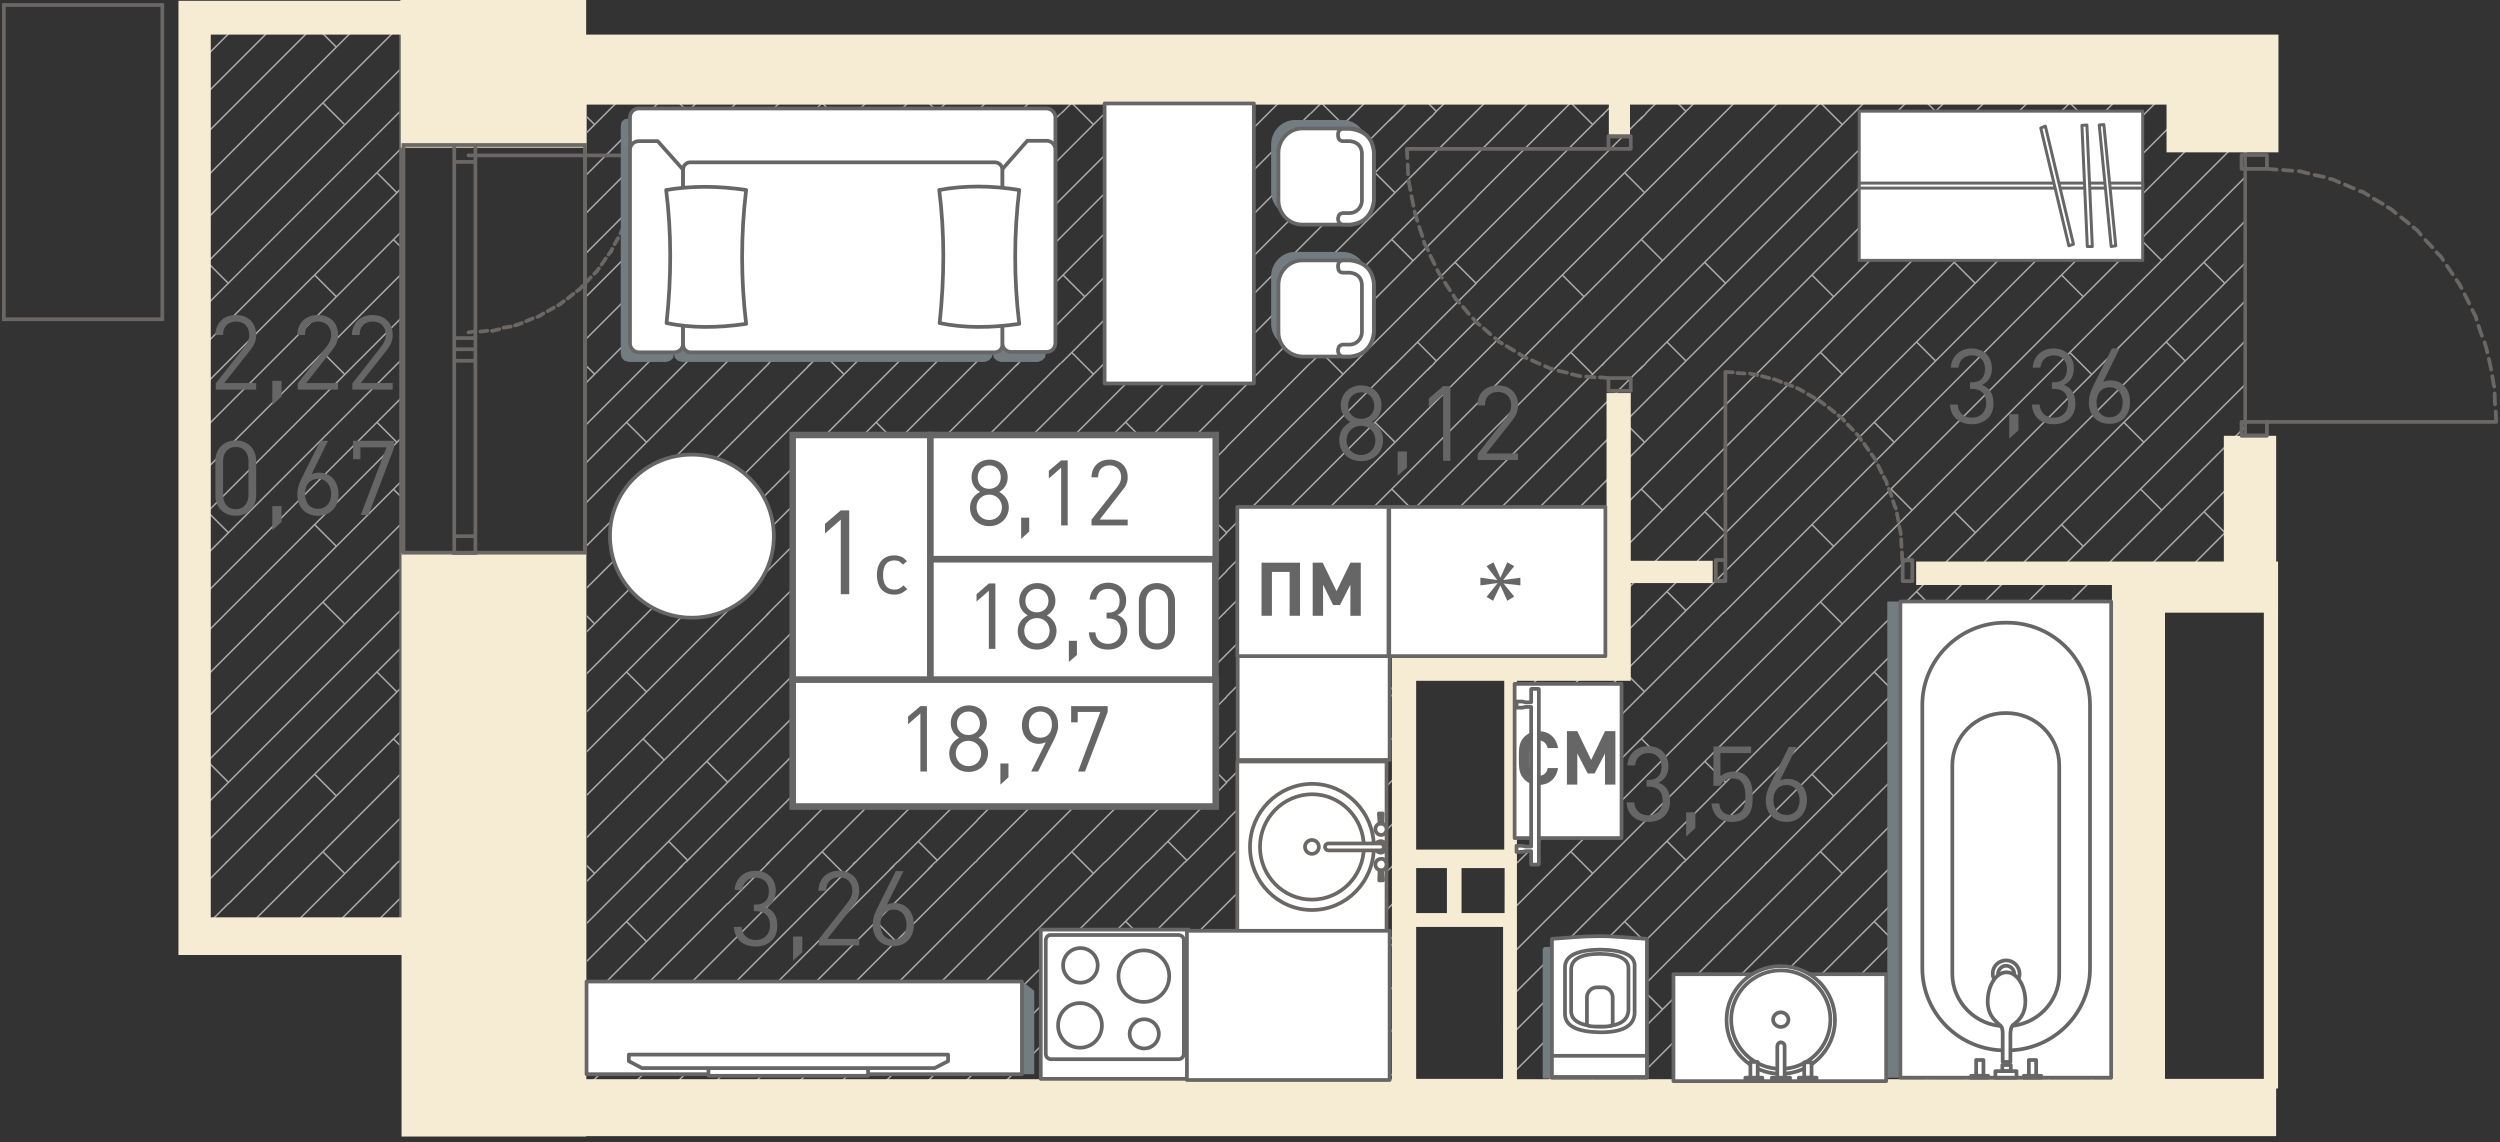 <?xml version="1.0" encoding="utf-8"?>
<!-- Generator: Adobe Illustrator 22.1.0, SVG Export Plug-In . SVG Version: 6.00 Build 0)  -->
<svg version="1.1" id="Слой_1" xmlns="http://www.w3.org/2000/svg" xmlns:xlink="http://www.w3.org/1999/xlink" x="0px" y="0px"
	 viewBox="0 0 650 297" style="enable-background:new 0 0 650 297;" xml:space="preserve">
<rect x="0" y="0" width="650" height="297" fill="#333333" stroke="none"/>
<path style="fill:none;stroke:#ABABAB;stroke-width:0.388;stroke-miterlimit:10;" d="M152.1,224.6l2.4,2.4 M166.5,226l1.9-1.9
	 M156.8,224.8l0.7-0.7 M176.4,226l1.9-1.9 M188.5,224.3l0.2-0.2 M152.1,240.5l15.5-15.5 M152.1,229.6l5.4-5.4 M162.9,239.6l5.2,5.2
	 M183.8,262.9l5.4,5.4 M167.2,257l5.5,5.5 M152.1,271.6l0.2,0.2 M173.8,283.6l4.2,4.2 M169.6,287.8l19.5-19.5 M158.7,287.8
	l30.4-30.4 M152.1,283.1l37.1-37.1 M152.1,272l37.1-37.1 M152.1,250.4l25.4-25.4 M152.1,260.8l36.6-36.6 M179.5,287.8l9.6-9.6
	 M152.1,159.7l2.4,2.4 M166.5,161.2l1.9-1.9 M156.8,159.9l0.7-0.7 M176.4,161.2l1.9-1.9 M188.5,159.5l0.2-0.2 M152.1,175.6
	l15.5-15.5 M152.1,164.7l5.4-5.4 M162.9,174.7l5.2,5.2 M183.8,198l5.4,5.4 M167.2,192.1l5.5,5.5 M152.1,206.7l0.2,0.2 M173.8,218.7
	l4.9,4.9 M168.4,224.2l20.8-20.8 M157.5,224.2l31.7-31.7 M152.1,218.2l37.1-37.1 M152.1,207.2l37.1-37.1 M152.1,185.5l25.4-25.4
	 M152.1,195.9l36.6-36.6 M178.3,224.2l10.9-10.9 M188.7,224.2l0.5-0.5 M157.5,224.2l0.4-0.4 M188.7,224.2l0.5-0.5 M152.1,94.8
	l2.4,2.4 M166.5,96.3l1.9-1.9 M156.8,95.1l0.7-0.7 M176.4,96.3l1.9-1.9 M188.5,94.6l0.2-0.2 M152.1,110.7l15.5-15.5 M152.1,99.8
	l5.4-5.4 M162.9,109.8l5.2,5.2 M183.8,133.1l5.4,5.4 M167.2,127.2l5.5,5.5 M152.1,141.8l0.2,0.2 M173.8,153.8l4.9,4.9 M168.4,159.3
	l20.8-20.8 M157.5,159.3l31.7-31.7 M152.1,153.3l37.1-37.1 M152.1,142.3l37.1-37.1 M152.1,120.6l25.4-25.4 M152.1,131l36.6-36.6
	 M178.3,159.3l10.9-10.9 M188.7,159.3l0.5-0.5 M157.5,159.3l0.4-0.4 M188.7,159.3l0.5-0.5 M152.1,29.9l2.4,2.4 M166.5,31.4l1.9-1.9
	 M156.8,30.2l0.7-0.7 M176.4,31.4l1.9-1.9 M188.5,29.7l0.2-0.2 M152.1,45.8l15.5-15.5 M152.1,34.9l5.4-5.4 M162.9,44.9l5.2,5.2
	 M183.8,68.3l5.4,5.4 M167.2,62.3l5.5,5.5 M152.1,76.9l0.2,0.2 M173.8,88.9l4.9,4.9 M168.4,94.4l20.8-20.8 M157.5,94.4l31.7-31.7
	 M152.1,88.4l37.1-37.1 M152.1,77.4l37.1-37.1 M152.1,55.7l25.4-25.4 M152.1,66.1l36.6-36.6 M178.3,94.4l10.9-10.9 M188.7,94.4
	l0.5-0.5 M157.5,94.4l0.4-0.4 M188.7,94.4l0.5-0.5 M173.8,24l4.9,4.9 M168.4,29.5l9.7-9.7 M157.5,29.5l9.7-9.7 M152.1,23.5l3.7-3.7
	 M178.3,29.5l9.7-9.7 M188.7,29.5l0.5-0.5 M157.5,29.5l0.4-0.4 M188.7,29.5l0.5-0.5 M216.5,224.2l2.8,2.8 M231.4,226l1.9-1.9
	 M221.7,224.8l0.7-0.7 M209.9,225.2l1-1 M199.3,224.8l0.7-0.7 M241.3,226l1.9-1.9 M253.4,224.3l0.2-0.2 M189.2,268.3l0.1,0.1
	 M189.2,268.3l43.3-43.3 M189.2,257.4l33.2-33.2 M189.2,246l21.8-21.8 M189.2,235l10.8-10.8 M227.8,239.6l5.2,5.2 M248.7,262.9
	l5.4,5.4 M213.8,286.4l1.5,1.5 M232.1,257l5.5,5.5 M211.6,266.3l5.5,5.5 M238.7,283.6l4.2,4.2 M234.5,287.8l19.5-19.5 M223.6,287.8
	l30.4-30.4 M212.2,287.8L254,246 M201.2,287.8L254,235 M189.2,278.2l53.2-53.2 M189.9,287.8l63.7-63.7 M244.4,287.8l9.6-9.6
	 M216.5,159.3l2.8,2.8 M231.4,161.2l1.9-1.9 M221.7,159.9l0.7-0.7 M209.9,160.3l1-1 M199.3,159.9l0.7-0.7 M241.3,161.2l1.9-1.9
	 M253.4,159.5l0.2-0.2 M189.2,203.4l0.1,0.1 M189.2,203.4l43.3-43.3 M189.2,192.5l33.2-33.2 M189.2,181.1l21.8-21.8 M189.2,170.1
	l10.8-10.8 M227.8,174.7l5.2,5.2 M248.7,198l5.4,5.4 M213.8,221.5l2.7,2.7 M232.1,192.1l5.5,5.5 M211.6,201.4l5.5,5.5 M238.7,218.7
	l4.9,4.9 M233.3,224.2l20.8-20.8 M222.4,224.2l31.7-31.7 M211,224.2l43.1-43.1 M199.9,224.2l54.1-54.1 M189.2,213.3l53.2-53.2
	 M189.2,223.7l64.4-64.4 M243.2,224.2l10.9-10.9 M253.6,224.2l0.5-0.5 M222.4,224.2l0.4-0.4 M211,224.2L211,224.2 M199.9,224.2
	l0.4-0.4 M189.2,223.7l0.4-0.4 M253.6,224.2l0.5-0.5 M216.5,94.4l2.8,2.8 M231.4,96.3l1.9-1.9 M221.7,95.1l0.7-0.7 M209.9,95.4l1-1
	 M199.3,95.1l0.7-0.7 M241.3,96.3l1.9-1.9 M253.4,94.6l0.2-0.2 M189.2,138.5l0.1,0.1 M189.2,138.5l43.3-43.3 M189.2,127.6l33.2-33.2
	 M189.2,116.2L211,94.4 M189.2,105.2l10.8-10.8 M227.8,109.8l5.2,5.2 M248.7,133.1l5.4,5.4 M213.8,156.6l2.7,2.7 M232.1,127.2
	l5.5,5.5 M211.6,136.5l5.5,5.5 M238.7,153.8l4.9,4.9 M233.3,159.3l20.8-20.8 M222.4,159.3l31.7-31.7 M211,159.3l43.1-43.1
	 M199.9,159.3l54.1-54.1 M189.2,148.4l53.2-53.2 M189.2,158.8l64.4-64.4 M243.2,159.3l10.9-10.9 M253.6,159.3l0.5-0.5 M222.4,159.3
	l0.4-0.4 M211,159.3L211,159.3 M199.9,159.3l0.4-0.4 M189.2,158.8l0.4-0.4 M253.6,159.3l0.5-0.5 M216.5,29.5l2.8,2.8 M231.4,31.4
	l1.9-1.9 M221.7,30.2l0.7-0.7 M209.9,30.5l1-1 M199.3,30.2l0.7-0.7 M241.3,31.4l1.9-1.9 M253.4,29.7l0.2-0.2 M189.2,73.6l0.1,0.1
	 M189.2,73.6l43.3-43.3 M189.2,62.7l33.2-33.2 M189.2,51.3L211,29.5 M189.2,40.3l10.8-10.8 M227.8,44.9l5.2,5.2 M248.7,68.3l5.4,5.4
	 M213.8,91.7l2.7,2.7 M232.1,62.3l5.5,5.5 M211.6,71.6l5.5,5.5 M238.7,88.9l4.9,4.9 M233.3,94.4L254,73.6 M222.4,94.4L254,62.7
	 M211,94.4L254,51.3 M199.9,94.4L254,40.3 M189.2,83.5l53.2-53.2 M189.2,93.9l64.4-64.4 M243.2,94.4L254,83.5 M253.6,94.4l0.5-0.5
	 M222.4,94.4l0.4-0.4 M211,94.4L211,94.4 M199.9,94.4l0.4-0.4 M189.2,93.9l0.4-0.4 M253.6,94.4l0.5-0.5 M213.8,26.8l2.7,2.7
	 M238.7,24l4.9,4.9 M233.3,29.5l9.7-9.7 M222.4,29.5l9.7-9.7 M211,29.5l9.7-9.7 M199.9,29.5l9.7-9.7 M189.2,29l9.2-9.2 M243.2,29.5
	l9.7-9.7 M253.6,29.5L254,29 M222.4,29.5l0.4-0.4 M211,29.5L211,29.5 M199.9,29.5l0.4-0.4 M189.2,29l0.4-0.4 M253.6,29.5L254,29
	 M281.4,224.2l2.8,2.8 M296.3,226l1.9-1.9 M286.6,224.8l0.7-0.7 M274.8,225.2l1-1 M264.2,224.8l0.7-0.7 M306.2,226l1.9-1.9
	 M318.3,224.3l0.2-0.2 M254,268.3l0.1,0.1 M254,268.3l43.3-43.3 M254,257.4l33.2-33.2 M254,246l21.8-21.8 M254,235l10.8-10.8
	 M292.7,239.6l5.2,5.2 M313.5,262.9l5.4,5.4 M278.7,286.4l1.5,1.5 M297,257l5.5,5.5 M276.5,266.3l5.5,5.5 M303.6,283.6l4.2,4.2
	 M299.4,287.8l19.5-19.5 M288.5,287.8l30.4-30.4 M277.1,287.8l41.8-41.8 M266.1,287.8l52.9-52.9 M254,278.2l53.2-53.2 M254.8,287.8
	l63.7-63.7 M309.3,287.8l9.6-9.6 M281.4,159.3l2.8,2.8 M296.3,161.2l1.9-1.9 M286.6,159.9l0.7-0.7 M274.8,160.3l1-1 M264.2,159.9
	l0.7-0.7 M306.2,161.2l1.9-1.9 M318.3,159.5l0.2-0.2 M254,203.4l0.1,0.1 M254,203.4l43.3-43.3 M254,192.5l33.2-33.2 M254,181.1
	l21.8-21.8 M254,170.1l10.8-10.8 M292.7,174.7l5.2,5.2 M313.5,198l5.4,5.4 M278.7,221.5l2.7,2.7 M297,192.1l5.5,5.5 M276.5,201.4
	l5.5,5.5 M303.6,218.7l4.9,4.9 M298.2,224.2l20.8-20.8 M287.3,224.2l31.7-31.7 M275.9,224.2l43.1-43.1 M264.8,224.2l54.1-54.1
	 M254,213.3l53.2-53.2 M254,223.7l64.4-64.4 M308.1,224.2l10.9-10.9 M318.4,224.2l0.5-0.5 M287.3,224.2l0.4-0.4 M275.9,224.2
	L275.9,224.2 M264.8,224.2l0.4-0.4 M254,223.7l0.4-0.4 M318.4,224.2l0.5-0.5 M281.4,94.4l2.8,2.8 M296.3,96.3l1.9-1.9 M286.6,95.1
	l0.7-0.7 M274.8,95.4l1-1 M264.2,95.1l0.7-0.7 M306.2,96.3l1.9-1.9 M318.3,94.6l0.2-0.2 M254,138.5l0.1,0.1 M254,138.5l43.3-43.3
	 M254,127.6l33.2-33.2 M254,116.2l21.8-21.8 M254,105.2l10.8-10.8 M292.7,109.8l5.2,5.2 M313.5,133.1l5.4,5.4 M278.7,156.6l2.7,2.7
	 M297,127.2l5.5,5.5 M276.5,136.5l5.5,5.5 M303.6,153.8l4.9,4.9 M298.2,159.3l20.8-20.8 M287.3,159.3l31.7-31.7 M275.9,159.3
	l43.1-43.1 M264.8,159.3l54.1-54.1 M254,148.4l53.2-53.2 M254,158.8l64.4-64.4 M308.1,159.3l10.9-10.9 M318.4,159.3l0.5-0.5
	 M287.3,159.3l0.4-0.4 M275.9,159.3L275.9,159.3 M264.8,159.3l0.4-0.4 M254,158.8l0.4-0.4 M318.4,159.3l0.5-0.5 M281.4,29.5l2.8,2.8
	 M296.3,31.4l1.9-1.9 M286.6,30.2l0.7-0.7 M274.8,30.5l1-1 M264.2,30.2l0.7-0.7 M306.2,31.4l1.9-1.9 M318.3,29.7l0.2-0.2 M254,73.6
	l0.1,0.1 M254,73.6l43.3-43.3 M254,62.7l33.2-33.2 M254,51.3l21.8-21.8 M254,40.3l10.8-10.8 M292.7,44.9l5.2,5.2 M313.5,68.3
	l5.4,5.4 M278.7,91.7l2.7,2.7 M297,62.3l5.5,5.5 M276.5,71.6l5.5,5.5 M303.6,88.9l4.9,4.9 M298.2,94.4l20.8-20.8 M287.3,94.4
	l31.7-31.7 M275.9,94.4l43.1-43.1 M264.8,94.4l54.1-54.1 M254,83.5l53.2-53.2 M254,93.9l64.4-64.4 M308.1,94.4l10.9-10.9
	 M318.4,94.4l0.5-0.5 M287.3,94.4l0.4-0.4 M275.9,94.4L275.9,94.4 M264.8,94.4l0.4-0.4 M254,93.9l0.4-0.4 M318.4,94.4l0.5-0.5
	 M278.7,26.8l2.7,2.7 M303.6,24l4.9,4.9 M298.2,29.5l9.7-9.7 M287.3,29.5l9.7-9.7 M275.9,29.5l9.7-9.7 M264.8,29.5l9.7-9.7 M254,29
	l9.2-9.2 M308.1,29.5l9.7-9.7 M318.4,29.5l0.5-0.5 M287.3,29.5l0.4-0.4 M275.9,29.5L275.9,29.5 M264.8,29.5l0.4-0.4 M254,29l0.4-0.4
	 M318.4,29.5l0.5-0.5 M346.3,224.2l2.8,2.8 M361.2,226l1.9-1.9 M351.5,224.8l0.7-0.7 M339.7,225.2l1-1 M329,224.8l0.7-0.7
	 M318.9,268.3l0.1,0.1 M318.9,268.3l43.3-43.3 M318.9,257.4l33.2-33.2 M318.9,246l21.8-21.8 M318.9,235l10.8-10.8 M357.5,239.6
	l5.2,5.2 M343.6,286.4l1.5,1.5 M361.9,257l2.4,2.4 M341.4,266.3l5.5,5.5 M353.4,287.8l10.9-10.9 M342,287.8l22.3-22.3 M330.9,287.8
	l33.4-33.4 M318.9,278.2l45.5-45.5 M319.7,287.8l44.7-44.7 M346.3,159.3l2.8,2.8 M361.2,161.2l1.9-1.9 M351.5,159.9l0.7-0.7
	 M339.7,160.3l1-1 M329,159.9l0.7-0.7 M371.1,161.2l1.9-1.9 M383.1,159.5l0.2-0.2 M318.9,203.4l0.1,0.1 M318.9,203.4l43.3-43.3
	 M318.9,192.5l33.2-33.2 M318.9,181.1l21.8-21.8 M318.9,170.1l10.8-10.8 M357.5,174.7l5.2,5.2 M343.6,221.5l2.7,2.7 M361.9,192.1
	l2.8,2.8 M341.4,201.4l5.5,5.5 M363.1,224.2l1.5-1.5 M352.1,224.2l12.4-12.4 M340.7,224.2l23.9-23.9 M379.9,174l4-4 M329.7,224.2
	l35-35 M318.9,213.3l53.2-53.2 M368.6,174l14.7-14.7 M318.9,223.7l45.9-45.9 M352.1,224.2l0.4-0.4 M340.8,224.2L340.8,224.2
	 M329.7,224.2l0.4-0.4 M318.9,223.7l0.4-0.4 M346.3,94.4l2.8,2.8 M361.2,96.3l1.9-1.9 M351.5,95.1l0.7-0.7 M339.7,95.4l1-1
	 M329,95.1l0.7-0.7 M371.1,96.3l1.9-1.9 M383.1,94.6l0.2-0.2 M318.9,138.5l0.1,0.1 M318.9,138.5l43.3-43.3 M318.9,127.6l33.2-33.2
	 M318.9,116.2l21.8-21.8 M318.9,105.2l10.8-10.8 M357.5,109.8l5.2,5.2 M378.4,133.1l5.4,5.4 M343.6,156.6l2.7,2.7 M361.9,127.2
	l5.5,5.5 M341.4,136.5l5.5,5.5 M368.5,153.8l4.9,4.9 M363.1,159.3l20.8-20.8 M352.1,159.3l31.7-31.7 M340.7,159.3l43.1-43.1
	 M329.7,159.3l54.1-54.1 M318.9,148.4l53.2-53.2 M318.9,158.8l64.4-64.4 M372.9,159.3l10.9-10.9 M383.3,159.3l0.5-0.5 M352.1,159.3
	l0.4-0.4 M340.7,159.3L340.7,159.3 M329.7,159.3l0.4-0.4 M318.9,158.8l0.4-0.4 M383.3,159.3l0.5-0.5 M346.3,29.5l2.8,2.8
	 M361.2,31.4l1.9-1.9 M351.5,30.2l0.7-0.7 M339.7,30.5l1-1 M329,30.2l0.7-0.7 M371.1,31.4l1.9-1.9 M383.1,29.7l0.2-0.2 M318.9,73.6
	l0.1,0.1 M318.9,73.6l43.3-43.3 M318.9,62.7l33.2-33.2 M318.9,51.3l21.8-21.8 M318.9,40.3l10.8-10.8 M357.5,44.9l5.2,5.2
	 M378.4,68.3l5.4,5.4 M343.6,91.7l2.7,2.7 M361.9,62.3l5.5,5.5 M341.4,71.6l5.5,5.5 M368.5,88.9l4.9,4.9 M363.1,94.4l20.8-20.8
	 M352.1,94.4l31.7-31.7 M340.8,94.4l43.1-43.1 M329.7,94.4l54.1-54.1 M318.9,83.5l53.2-53.2 M318.9,93.9l64.4-64.4 M372.9,94.4
	l10.9-10.9 M383.3,94.4l0.5-0.5 M352.1,94.4l0.4-0.4 M340.8,94.4L340.8,94.4 M329.7,94.4l0.4-0.4 M318.9,93.9l0.4-0.4 M383.3,94.4
	l0.5-0.5 M343.6,26.8l2.7,2.7 M368.5,24l4.9,4.9 M363.1,29.5l9.7-9.7 M352.1,29.5l9.7-9.7 M340.8,29.5l9.7-9.7 M329.7,29.5l9.7-9.7
	 M318.9,29l9.2-9.2 M372.9,29.5l9.7-9.7 M383.3,29.5l0.5-0.5 M352.1,29.5l0.4-0.4 M340.8,29.5L340.8,29.5 M329.7,29.5l0.4-0.4
	 M318.9,29l0.4-0.4 M383.3,29.5l0.5-0.5 M411.2,224.2l2.8,2.8 M426.1,226l1.9-1.9 M416.4,224.8l0.7-0.7 M404.6,225.2l1-1
	 M393.9,224.8l0.7-0.7 M435.9,226l1.9-1.9 M448,224.3l0.2-0.2 M391.6,260.5l35.6-35.6 M391.7,249.5l25.4-25.4 M391.8,238l13.9-13.9
	 M391.8,226.9l2.8-2.8 M422.4,239.6l5.2,5.2 M443.3,262.9l5.4,5.4 M408.5,286.4l1.5,1.5 M426.8,257l5.5,5.5 M406.3,266.3l5.5,5.5
	 M433.4,283.6l4.2,4.2 M429.2,287.8l19.5-19.5 M418.3,287.8l30.4-30.4 M406.9,287.8l41.8-41.8 M395.8,287.8l52.9-52.9 M391.5,270.5
	l45.6-45.6 M391.4,281l56.8-56.8 M439.1,287.8l9.6-9.6 M411.2,159.3l2.8,2.8 M426.1,161.2l1.9-1.9 M416.4,159.9l0.7-0.7
	 M404.6,160.3l1-1 M393.9,159.9l0.7-0.7 M435.9,161.2l1.9-1.9 M448,159.5l0.2-0.2 M392.1,195.1l35-35 M392.2,184.1l24.8-24.8
	 M390.9,174l14.7-14.7 M383.8,170.1l10.8-10.8 M422.4,174.7l5.2,5.2 M443.3,198l5.4,5.4 M408.5,221.5l2.7,2.7 M426.8,192.1l5.5,5.5
	 M406.3,201.4l5.5,5.5 M433.4,218.7l4.9,4.9 M427.9,224.2l20.8-20.8 M417,224.2l31.7-31.7 M405.6,224.2l43.1-43.1 M394.6,224.2
	l54.1-54.1 M392,205.1l45-45 M391.9,215.5l56.3-56.3 M437.8,224.2l10.9-10.9 M448.2,224.2l0.5-0.5 M417,224.2l0.4-0.4 M405.6,224.2
	L405.6,224.2 M394.6,224.2l0.4-0.4 M448.2,224.2l0.5-0.5 M411.2,94.4l2.8,2.8 M426.1,96.3l1.9-1.9 M416.4,95.1l0.7-0.7 M404.6,95.4
	l1-1 M393.9,95.1l0.7-0.7 M435.9,96.3l1.9-1.9 M448,94.6l0.2-0.2 M383.8,138.5l0.1,0.1 M383.8,138.5l43.3-43.3 M383.8,127.6
	L417,94.4 M383.8,116.2l21.8-21.8 M383.8,105.2l10.8-10.8 M422.4,109.8l5.2,5.2 M443.3,133.1l5.4,5.4 M408.5,156.6l2.7,2.7
	 M426.8,127.2l5.5,5.5 M406.3,136.5l5.5,5.5 M433.4,153.8l4.9,4.9 M427.9,159.3l20.8-20.8 M417,159.3l31.7-31.7 M405.6,159.3
	l43.1-43.1 M394.6,159.3l54.1-54.1 M383.8,148.4L437,95.2 M383.8,158.8l64.4-64.4 M437.8,159.3l10.9-10.9 M448.2,159.3l0.5-0.5
	 M417,159.3l0.4-0.4 M405.6,159.3L405.6,159.3 M394.6,159.3l0.4-0.4 M383.8,158.8l0.4-0.4 M448.2,159.3l0.5-0.5 M411.2,29.5l2.8,2.8
	 M426.1,31.4l1.9-1.9 M416.4,30.2l0.7-0.7 M404.6,30.5l1-1 M393.9,30.2l0.7-0.7 M435.9,31.4l1.9-1.9 M448,29.7l0.2-0.2 M383.8,73.6
	l0.1,0.1 M383.8,73.6l43.3-43.3 M383.8,62.7L417,29.5 M383.8,51.3l21.8-21.8 M383.8,40.3l10.8-10.8 M422.4,44.9l5.2,5.2 M443.3,68.3
	l5.4,5.4 M408.5,91.7l2.7,2.7 M426.8,62.3l5.5,5.5 M406.3,71.6l5.5,5.5 M433.4,88.9l4.9,4.9 M427.9,94.4l20.8-20.8 M417,94.4
	l31.7-31.7 M405.6,94.4l43.1-43.1 M394.6,94.4l54.1-54.1 M383.8,83.5L437,30.3 M383.8,93.9l64.4-64.4 M437.8,94.4l10.9-10.9
	 M448.2,94.4l0.5-0.5 M417,94.4l0.4-0.4 M405.6,94.4L405.6,94.4 M394.6,94.4L395,94 M383.8,93.9l0.4-0.4 M448.2,94.4l0.5-0.5
	 M408.5,26.8l2.7,2.7 M433.4,24l4.9,4.9 M427.9,29.5l9.7-9.7 M417,29.5l9.7-9.7 M405.6,29.5l9.7-9.7 M394.6,29.5l9.7-9.7 M383.8,29
	l9.2-9.2 M437.8,29.5l9.7-9.7 M448.2,29.5l0.5-0.5 M417,29.5l0.4-0.4 M405.6,29.5L405.6,29.5 M394.6,29.5l0.4-0.4 M383.8,29l0.4-0.4
	 M448.2,29.5l0.5-0.5 M476.1,224.2l2.8,2.8 M490.9,226l1.9-1.9 M481.2,224.8l0.7-0.7 M469.5,225.2l1-1 M458.8,224.8l0.7-0.7
	 M500.8,226l1.9-1.9 M512.9,224.3l0.2-0.2 M448.7,268.3l0.1,0.1 M448.7,268.3l43.3-43.3 M448.7,257.4l33.2-33.2 M448.7,246
	l21.8-21.8 M448.7,235l10.8-10.8 M487.3,239.6l5.2,5.2 M508.2,262.9l5.4,5.4 M473.4,286.4l1.5,1.5 M491.7,257l5.5,5.5 M471.2,266.3
	l5.5,5.5 M498.3,283.6l4.2,4.2 M494.1,287.8l19.5-19.5 M483.1,287.8l30.4-30.4 M471.7,287.8l41.8-41.8 M460.7,287.8l52.9-52.9
	 M448.7,278.2l53.2-53.2 M449.4,287.8l63.7-63.7 M503.9,287.8l9.6-9.6 M476.1,159.3l2.8,2.8 M490.9,161.2l1.9-1.9 M481.2,159.9
	l0.7-0.7 M469.5,160.3l1-1 M458.8,159.9l0.7-0.7 M500.8,161.2l1.9-1.9 M512.9,159.5l0.2-0.2 M448.7,203.4l0.1,0.1 M448.7,203.4
	l43.3-43.3 M448.7,192.5l33.2-33.2 M448.7,181.1l21.8-21.8 M448.7,170.1l10.8-10.8 M487.3,174.7l5.2,5.2 M508.2,198l5.4,5.4
	 M473.4,221.5l2.7,2.7 M491.7,192.1l5.5,5.5 M471.2,201.4l5.5,5.5 M498.3,218.7l4.9,4.9 M492.8,224.2l20.8-20.8 M481.9,224.2
	l31.7-31.7 M470.5,224.2l43.1-43.1 M459.5,224.2l54.1-54.1 M448.7,213.3l53.2-53.2 M448.7,223.7l64.4-64.4 M502.7,224.2l10.9-10.9
	 M513.1,224.2l0.5-0.5 M481.9,224.2l0.4-0.4 M470.5,224.2L470.5,224.2 M459.5,224.2l0.4-0.4 M448.7,223.7l0.4-0.4 M513.1,224.2
	l0.5-0.5 M476.1,94.4l2.8,2.8 M490.9,96.3l1.9-1.9 M481.2,95.1l0.7-0.7 M469.5,95.4l1-1 M458.8,95.1l0.7-0.7 M500.8,96.3l1.9-1.9
	 M512.9,94.6l0.2-0.2 M448.7,138.5l0.1,0.1 M448.7,138.5L492,95.2 M448.7,127.6l33.2-33.2 M448.7,116.2l21.8-21.8 M448.7,105.2
	l10.8-10.8 M487.3,109.8l5.2,5.2 M508.2,133.1l5.4,5.4 M473.4,156.6l2.7,2.7 M491.7,127.2l5.5,5.5 M471.2,136.5l5.5,5.5
	 M498.3,153.8l4.9,4.9 M492.8,159.3l20.8-20.8 M481.9,159.3l31.7-31.7 M470.5,159.3l43.1-43.1 M459.5,159.3l54.1-54.1 M448.7,148.4
	l53.2-53.2 M448.7,158.8l64.4-64.4 M502.7,159.3l10.9-10.9 M513.1,159.3l0.5-0.5 M481.9,159.3l0.4-0.4 M470.5,159.3L470.5,159.3
	 M459.5,159.3l0.4-0.4 M448.7,158.8l0.4-0.4 M513.1,159.3l0.5-0.5 M476.1,29.5l2.8,2.8 M490.9,31.4l1.9-1.9 M481.2,30.2l0.7-0.7
	 M469.5,30.5l1-1 M458.8,30.2l0.7-0.7 M500.8,31.4l1.9-1.9 M512.9,29.7l0.2-0.2 M448.7,73.6l0.1,0.1 M448.7,73.6L492,30.3
	 M448.7,62.7l33.2-33.2 M448.7,51.3l21.8-21.8 M448.7,40.3l10.8-10.8 M487.3,44.9l5.2,5.2 M508.2,68.3l5.4,5.4 M473.4,91.7l2.7,2.7
	 M491.7,62.3l5.5,5.5 M471.2,71.6l5.5,5.5 M498.3,88.9l4.9,4.9 M492.8,94.4l20.8-20.8 M481.9,94.4l31.7-31.7 M470.5,94.4l43.1-43.1
	 M459.5,94.4l54.1-54.1 M448.7,83.5l53.2-53.2 M448.7,93.9l64.4-64.4 M502.7,94.4l10.9-10.9 M513.1,94.4l0.5-0.5 M481.9,94.4
	l0.4-0.4 M470.5,94.4L470.5,94.4 M459.5,94.4l0.4-0.4 M448.7,93.9l0.4-0.4 M513.1,94.4l0.5-0.5 M473.4,26.8l2.7,2.7 M498.3,24
	l4.9,4.9 M492.8,29.5l9.7-9.7 M481.9,29.5l9.7-9.7 M470.5,29.5l9.7-9.7 M459.5,29.5l9.7-9.7 M448.7,29l9.2-9.2 M502.7,29.5l9.7-9.7
	 M513.1,29.5l0.5-0.5 M481.9,29.5l0.4-0.4 M470.5,29.5L470.5,29.5 M459.5,29.5l0.4-0.4 M448.7,29l0.4-0.4 M513.1,29.5l0.5-0.5
	 M540.9,224.2l2.8,2.8 M555.8,226l0.8-0.8 M546.1,224.8l0.7-0.7 M534.4,225.2l1-1 M523.7,224.8l0.7-0.7 M513.6,268.3l0.1,0.1
	 M513.6,268.3l43-43 M513.6,257.4l33.2-33.2 M513.6,246l21.8-21.8 M513.6,235l10.8-10.8 M552.2,239.6l4.1,4.1 M538.2,286.4l1.5,1.5
	 M536.1,266.3l5.5,5.5 M548,287.8l7.7-7.7 M536.6,287.8l19.3-19.3 M525.6,287.8l30.5-30.5 M513.6,278.2l42.9-42.9 M514.3,287.8
	l41.9-41.9 M540.9,159.3l2.8,2.8 M555.8,161.2l1.9-1.9 M546.1,159.9l0.7-0.7 M534.4,160.3l1-1 M523.7,159.9l0.7-0.7 M513.6,203.4
	l0.1,0.1 M513.6,203.4l43.3-43.3 M513.6,192.5l33.2-33.2 M513.6,181.1l21.8-21.8 M513.6,170.1l10.8-10.8 M552.2,174.7l5.2,5.2
	 M538.2,221.5l2.7,2.7 M556.6,192.1l0.6,0.6 M536.1,201.4l5.5,5.5 M546.8,224.2l10-10 M535.4,224.2l21.6-21.6 M524.4,224.2
	l32.8-32.8 M513.6,213.3l44-44 M513.6,223.7l43.8-43.8 M546.8,224.2l0.4-0.4 M535.4,224.2L535.4,224.2 M524.4,224.2l0.4-0.4
	 M513.6,223.7l0.4-0.4 M540.9,94.4l2.8,2.8 M555.8,96.3l1.9-1.9 M546.1,95.1l0.7-0.7 M534.4,95.4l1-1 M523.7,95.1l0.7-0.7
	 M565.7,96.3l1.9-1.9 M577.8,94.6l0.2-0.2 M513.6,138.5l0.1,0.1 M513.6,138.5l43.3-43.3 M513.6,127.6l33.2-33.2 M513.6,116.2
	l21.8-21.8 M513.6,105.2l10.8-10.8 M552.2,109.8l5.2,5.2 M573.1,133.1l5.4,5.4 M538.2,156.6l2.7,2.7 M556.6,127.2l5.5,5.5
	 M536.1,136.5l5.5,5.5 M564.8,152.2l13.6-13.6 M546.8,159.3l31.7-31.7 M535.4,159.3l43.1-43.1 M524.4,159.3l54.1-54.1 M513.6,148.4
	l53.2-53.2 M513.6,158.8L578,94.4 M575.5,151.4l2.9-2.9 M546.8,159.3l0.4-0.4 M535.4,159.3L535.4,159.3 M524.4,159.3l0.4-0.4
	 M513.6,158.8l0.4-0.4 M540.9,29.5l2.8,2.8 M555.8,31.4l1.9-1.9 M546.1,30.2l0.7-0.7 M534.4,30.5l1-1 M523.7,30.2l0.7-0.7
	 M565.7,31.4l1.9-1.9 M577.8,29.7l0.2-0.2 M513.6,73.6l0.1,0.1 M513.6,73.6l43.3-43.3 M513.6,62.7l33.2-33.2 M513.6,51.3l21.8-21.8
	 M513.6,40.3l10.8-10.8 M552.2,44.9l5.2,5.2 M573.1,68.3l5.4,5.4 M538.2,91.7l2.7,2.7 M556.6,62.3l5.5,5.5 M536.1,71.6l5.5,5.5
	 M563.2,88.9l4.9,4.9 M557.7,94.4l20.8-20.8 M546.8,94.4l31.7-31.7 M535.4,94.4l43.1-43.1 M524.4,94.4l54.1-54.1 M513.6,83.5
	l53.2-53.2 M513.6,93.9L578,29.5 M567.6,94.4l10.9-10.9 M578,94.4l0.5-0.5 M546.8,94.4l0.4-0.4 M535.4,94.4L535.4,94.4 M524.4,94.4
	l0.4-0.4 M513.6,93.9l0.4-0.4 M578,94.4l0.5-0.5 M538.2,26.8l2.7,2.7 M563.2,24l4.9,4.9 M557.7,29.5l9.7-9.7 M546.8,29.5l9.7-9.7
	 M535.4,29.5l9.7-9.7 M524.4,29.5l9.7-9.7 M513.6,29l9.2-9.2 M567.6,29.5l9.7-9.7 M578,29.5l0.5-0.5 M546.8,29.5l0.4-0.4
	 M535.4,29.5L535.4,29.5 M524.4,29.5l0.4-0.4 M513.6,29l0.4-0.4 M578,29.5l0.5-0.5 M578.5,138.5l0.1,0.1 M578.5,138.5l5.2-5.2
	 M578.5,127.6l5.2-5.2 M578.5,116.2l5.2-5.2 M578.5,105.2l5.2-5.2 M578.5,148.4l5.2-5.2 M578.5,73.6l0.1,0.1 M578.5,73.6l5.2-5.2
	 M578.5,62.7l5.2-5.2 M578.5,51.3l5.2-5.2 M578.5,40.3l5.2-5.2 M578.5,83.5l5.2-5.2 M578.5,93.9l5.2-5.2 M578.5,93.9l0.4-0.4
	 M578.5,29l5.2-5.2 M578.5,29l0.4-0.4"/>
<path style="fill:#6A6764;" d="M556,288.3H390.8l0-0.5l1-113.3h-26.5l-0.6,113.8H151.6v-269h432.6v131.9l-25.9,1.9L556,288.3z
	 M391.8,287.3h163.3l2.3-135.1l25.9-1.9v-130H152.6v267.1h211.1l0.6-113.8h28.5l0,0.5L391.8,287.3z"/>
<path style="fill:none;stroke:#ABABAB;stroke-width:0.388;stroke-miterlimit:10;" d="M58.7,224.3l0.2-0.2 M51.1,243.2l8.3-8.3
	 M50.9,232.2l8-8 M58.7,159.5l0.2-0.2 M54,198l5.4,5.4 M50.9,211.9l8.5-8.5 M50.9,201l8.5-8.5 M50.9,189.6l8.5-8.5 M50.9,178.6
	l8.5-8.5 M50.9,167.3l8-8 M50.9,221.8l8.5-8.5 M58.9,224.2l0.5-0.5 M58.9,224.2l0.5-0.5 M58.7,94.6l0.2-0.2 M54,133.1l5.4,5.4
	 M50.9,147l8.5-8.5 M50.9,136.1l8.5-8.5 M50.9,124.7l8.5-8.5 M50.9,113.7l8.5-8.5 M50.9,102.4l8-8 M50.9,156.9l8.5-8.5 M58.9,159.3
	l0.5-0.5 M58.9,159.3l0.5-0.5 M58.7,29.7l0.2-0.2 M54,68.3l5.4,5.4 M50.9,82.1l8.5-8.5 M50.9,71.2l8.5-8.5 M50.9,59.8l8.5-8.5
	 M50.9,48.8l8.5-8.5 M50.9,37.5l8-8 M50.9,92l8.5-8.5 M58.9,94.4l0.5-0.5 M58.9,94.4l0.5-0.5 M57.2,6.5l2.2,2.2 M50.9,17.3l8.5-8.5
	 M50.9,27.1l8.5-8.5 M58.9,29.5l0.5-0.5 M58.9,29.5l0.5-0.5 M86.7,224.2l2.8,2.8 M101.6,226l1.9-1.9 M91.9,224.8l0.7-0.7
	 M80.2,225.2l1-1 M69.5,224.8l0.7-0.7 M84.5,243.2l18.3-18.3 M73.6,243.2l19-19 M62.2,243.2l19-19 M59.4,235l10.8-10.8 M98,239.6
	l3.6,3.6 M94.4,243.2l9.9-9.9 M86.7,159.3l2.8,2.8 M101.6,161.2l1.9-1.9 M91.9,159.9l0.7-0.7 M80.2,160.3l1-1 M69.5,159.9l0.7-0.7
	 M59.4,203.4l0.1,0.1 M59.4,203.4l43.3-43.3 M59.4,192.5l33.2-33.2 M59.4,181.1l21.8-21.8 M59.4,170.1l10.8-10.8 M98,174.7l5.2,5.2
	 M84,221.5l2.7,2.7 M102.3,192.1l1.9,1.9 M81.9,201.4l5.5,5.5 M103.5,224.2l0.7-0.7 M92.6,224.2l11.6-11.6 M81.2,224.2l23-23
	 M70.2,224.2l34-34 M59.4,213.3l44.8-44.8 M59.4,223.7l44.8-44.8 M92.6,224.2l0.4-0.4 M81.2,224.2L81.2,224.2 M70.2,224.2l0.4-0.4
	 M59.4,223.7l0.4-0.4 M86.7,94.4l2.8,2.8 M101.6,96.3l1.9-1.9 M91.9,95.1l0.7-0.7 M80.2,95.4l1-1 M69.5,95.1l0.7-0.7 M59.4,138.5
	l0.1,0.1 M59.4,138.5l43.3-43.3 M59.4,127.6l33.2-33.2 M59.4,116.2l21.8-21.8 M59.4,105.2l10.8-10.8 M98,109.8l5.2,5.2 M84,156.6
	l2.7,2.7 M102.3,127.2l1.9,1.9 M81.9,136.5l5.5,5.5 M103.5,159.3l0.7-0.7 M92.6,159.3l11.6-11.6 M81.2,159.3l23-23 M70.2,159.3
	l34-34 M59.4,148.4l44.8-44.8 M59.4,158.8l44.8-44.8 M92.6,159.3l0.4-0.4 M81.2,159.3L81.2,159.3 M70.2,159.3l0.4-0.4 M59.4,158.8
	l0.4-0.4 M86.7,29.5l2.8,2.8 M101.6,31.4l1.9-1.9 M91.9,30.2l0.7-0.7 M80.2,30.5l1-1 M69.5,30.2l0.7-0.7 M59.4,73.6l0.1,0.1
	 M59.4,73.6l43.3-43.3 M59.4,62.7l33.2-33.2 M59.4,51.3l21.8-21.8 M59.4,40.3l10.8-10.8 M98,44.9l5.2,5.2 M84,91.7l2.7,2.7
	 M102.3,62.3l1.9,1.9 M81.9,71.6l5.5,5.5 M103.5,94.4l0.7-0.7 M92.6,94.4l11.6-11.6 M81.2,94.4l23-23 M70.2,94.4l34-34 M59.4,83.5
	l44.8-44.8 M59.4,93.9l44.8-44.8 M92.6,94.4L93,94 M81.2,94.4L81.2,94.4 M70.2,94.4l0.4-0.4 M59.4,93.9l0.4-0.4 M59.4,8.8l0.1,0.1
	 M59.4,8.7l2.2-2.2 M84,26.8l2.7,2.7 M81.9,6.7l5.5,5.5 M103.5,29.5l0.7-0.7 M92.6,29.5l11.6-11.6 M81.2,29.5l23-23 M70.2,29.5
	l23-23 M59.4,18.6L71.5,6.5 M59.4,29L81.9,6.5 M92.6,29.5l0.4-0.4 M81.2,29.5L81.2,29.5 M70.2,29.5l0.4-0.4 M59.4,29l0.4-0.4"/>
<path style="fill:#6A6764;" d="M104.7,243.7H50.4V6.1h54.3V243.7z M51.4,242.7h52.4V7H51.4V242.7z"/>
<path style="fill:#F6ECD3;" d="M368.2,241h22.6v39.5h-22.6V241z M368.2,225.7h8v11.7h-8V225.7z M380,225.7h11.2v11.7h-0.4H380V225.7
	z M368.2,177h22.9v43.9h-22.9V177z M562.9,159.3h25.7v121.2h-25.7V159.3z M104.1-0.1v0.3H54.8h-8.4V9v239.3h4.5h3.9h49.6v47.2h48
	v-0.1h439.4V283h0.5V159.3v-3.2V146h-0.5v-32.7h-13.6V146h-15.3h-13.8h-50.9v6.1h50.9v7.3v121.2H394.4v-37.7V241v-3.6V177h23.3h6.3
	v-6.5v-18.9h21.3v-5.8H424v-43.6h-6.3v68.4h-49.5h-6.3v6.5v103.5H152.4V143.8h-48v94.7H54.8V9h49.4v29.4h48.3V27.2h265.8v8.2h5.5
	v-8.2h139.5v12.4h29.1V9h-18.4h-10.7H152.4v-9.1H104.1z"/>
<rect x="1" y="1.3" style="fill:none;stroke:#6A6764;stroke-width:0.97;stroke-miterlimit:10;" width="41.2" height="81.7"/>
<path style="fill:none;stroke:#6A6764;stroke-width:0.97;stroke-miterlimit:10;" d="M104.9,37.7h47.2v106h-47.2V37.7z M104.9,37.7
	v106 M152.1,37.7v106 M118.1,42.1h5.5v-4.4h-5.5V42.1z M123.6,87.9h-5.5v2.9h5.5V87.9z M118.1,87.9h5.5V42.1h-5.5V87.9z M118.1,93.8
	h5.5v-3h-5.5V93.8z M123.6,139.4h-5.5v4.4h5.5V139.4z M118.1,139.4h5.5V93.8h-5.5V139.4z M118.1,37.7v4.4 M118.1,42.1h5.5
	 M123.6,42.1v-4.4 M123.6,90.8v-2.9 M123.6,87.9h-5.5 M118.1,87.9v2.9 M118.1,42.1v45.7 M123.6,87.9V42.1 M118.1,90.8v3 M118.1,93.8
	h5.5 M123.6,93.8v-3 M123.6,143.8v-4.4 M123.6,139.4h-5.5 M118.1,139.4v4.4 M118.1,93.8v45.6 M123.6,139.4V93.8"/>
<path style="fill:none;stroke:#6A6764;stroke-width:0.97;stroke-linecap:round;stroke-linejoin:round;stroke-miterlimit:10;" d="
	M649,109.7l-0.1-2.7 M648.7,105.1l-0.1-2.8 M648.5,100.5l-0.1-0.3 M648.4,100.2l-0.4-2.4 M647.7,96.1l-0.6-2.8 M646.7,91.6l-0.1-0.5
	 M646.6,91.1L646,89 M645.3,87.3l-0.9-2.6 M643.9,83.1l-0.2-0.8 M643.7,82.3l-0.9-1.7 M642,78.9l-1.2-2.4 M640,74.9l-0.5-0.9
	 M639.6,74.1l-0.9-1.3 M637.7,71.3l-1.5-2.2 M635.2,67.6l-0.7-1.1 M634.5,66.6l-1-1 M632.4,64.3l-1.8-1.9 M629.4,61l-0.9-1.1
	 M628.5,59.9l-1-0.8 M626.3,58.1l-2-1.6 M622.9,55.4l-1.3-1.1 M621.6,54.3l-0.8-0.4 M619.5,53l-2.3-1.3 M615.8,50.8l-1.6-1
	 M614.3,49.9l-0.7-0.2 M612,49l-2.3-1 M608.2,47.4l-1.8-0.8 M606.3,46.6l-0.5-0.1 M604.2,46l-2.4-0.5 M600.2,45.1l-2.3-0.6
	 M597.9,44.5h-0.2 M596,44.4l-2.4-0.2 M591.9,44.1l-2.4-0.2 M582.8,43.9h6.6v-3.6h-6.6V43.9z M589.4,109.7h-6.6v3.6h6.6V109.7z
	 M582.8,40.3v3.6 M582.8,43.9h6.6 M589.4,43.9v-3.6 M589.4,40.3h-6.6 M589.4,113.2v-3.6 M589.4,109.7h-6.6 M582.8,109.7v3.6
	 M582.8,113.2h6.6 M589.4,109.7H649"/>
<path style="fill:none;stroke:#6A6764;stroke-width:0.97;stroke-linecap:round;stroke-linejoin:round;stroke-miterlimit:10;" d="
	M365.8,38.7l0.1,2.4 M366,42.8l0.1,2.5 M366.2,46.9l0.1,0.3 M366.3,47.2l0.4,2.2 M367,51l0.5,2.5 M367.8,55l0.1,0.5 M367.9,55.5
	l0.6,1.9 M369,59l0.8,2.4 M370.2,62.8l0.2,0.7 M370.5,63.5l0.8,1.6 M371.9,66.5l1.1,2.2 M373.7,70.2l0.4,0.8 M374.1,71l0.8,1.2
	 M375.7,73.5l1.3,2 M377.9,76.8l0.6,1 M378.5,77.8l0.9,0.9 M380.4,79.8l1.5,1.8 M383,82.8l0.8,1 M383.8,83.8l0.9,0.7 M385.8,85.4
	l1.7,1.5 M388.7,87.9l1.1,1 M389.8,88.9l0.7,0.4 M391.7,90l2,1.2 M395,92l1.4,0.9 M396.3,92.9l0.6,0.2 M398.3,93.7l2,0.9
	 M401.7,95.2l1.6,0.7 M403.3,95.9l0.4,0.1 M405.2,96.4l2.2,0.5 M408.7,97.3l2,0.5 M410.7,97.8h0.2 M412.4,97.9l2.2,0.2 M416,98.1
	l2.2,0.2 M424,98.3h-5.8v3.3h5.8V98.3z M418.2,38.7h5.8v-3.2h-5.8V38.7z M424,101.6v-3.3 M424,98.3h-5.8 M418.2,98.3v3.3
	 M418.2,101.6h5.8 M418.2,35.4v3.2 M418.2,38.7h5.8 M424,38.7v-3.2 M424,35.4h-5.8 M418.2,38.7h-52.4"/>
<path style="fill:none;stroke:#6A6764;stroke-width:0.97;stroke-linecap:round;stroke-linejoin:round;stroke-miterlimit:10;" d="
	M448.6,96.7l1.9,0.1 M451.7,97l1.9,0.1 M455,97.1l0.2,0.1 M455.2,97.2l1.7,0.3 M458.1,97.8l1.9,0.5 M461.2,98.6l0.4,0.1 M461.6,98.7
	l1.5,0.6 M464.2,99.7l1.8,0.7 M467.2,100.9l0.5,0.2 M467.7,101.1l1.2,0.7 M470.1,102.5l1.7,1 M472.9,104.1l0.6,0.4 M473.5,104.5
	l0.9,0.7 M475.5,106l1.5,1.2 M478,108l0.8,0.6 M478.8,108.6l0.7,0.8 M480.4,110.4l1.4,1.4 M482.7,112.8l0.7,0.7 M483.4,113.6
	l0.5,0.8 M484.7,115.4l1.1,1.6 M486.6,118.1l0.8,1.1 M487.4,119.2l0.3,0.6 M488.3,121l0.9,1.9 M489.8,124l0.7,1.3 M490.5,125.3
	l0.1,0.6 M491.1,127.1l0.7,1.9 M492.2,130.3l0.5,1.5 M492.8,131.8l0.1,0.4 M493.2,133.5l0.4,2 M493.8,136.8l0.4,1.9 M494.2,138.7
	v0.2 M494.3,140.2l0.1,2 M494.5,143.6l0.1,2 M497.2,151.1h-2.5v-5.4h2.5V151.1z M446.1,145.6h2.5v5.4h-2.5V145.6z M497.2,151.1h-2.5
	 M494.7,151.1v-5.4 M494.7,145.6h2.5 M497.2,145.6v5.4 M446.1,145.6h2.5 M448.6,145.6v5.4 M448.6,151.1h-2.5 M446.1,151.1v-5.4
	 M448.6,145.6V96.7"/>
<line style="fill:none;stroke:#6A6764;stroke-width:0.97;stroke-linecap:round;stroke-linejoin:round;stroke-miterlimit:10;" x1="165.9" y1="40.4" x2="165.8" y2="42.3"/>
<line style="fill:none;stroke:#6A6764;stroke-width:0.97;stroke-linecap:round;stroke-linejoin:round;stroke-miterlimit:10;" x1="165.7" y1="43.5" x2="165.6" y2="45.5"/>
<line style="fill:none;stroke:#6A6764;stroke-width:0.97;stroke-linecap:round;stroke-linejoin:round;stroke-miterlimit:10;" x1="165.5" y1="46.7" x2="165.4" y2="47"/>
<line style="fill:none;stroke:#6A6764;stroke-width:0.97;stroke-linecap:round;stroke-linejoin:round;stroke-miterlimit:10;" x1="165.4" y1="47" x2="165.1" y2="48.6"/>
<line style="fill:none;stroke:#6A6764;stroke-width:0.97;stroke-linecap:round;stroke-linejoin:round;stroke-miterlimit:10;" x1="164.9" y1="49.8" x2="164.4" y2="51.8"/>
<line style="fill:none;stroke:#6A6764;stroke-width:0.97;stroke-linecap:round;stroke-linejoin:round;stroke-miterlimit:10;" x1="164.2" y1="53" x2="164.1" y2="53.3"/>
<line style="fill:none;stroke:#6A6764;stroke-width:0.97;stroke-linecap:round;stroke-linejoin:round;stroke-miterlimit:10;" x1="164.1" y1="53.3" x2="163.6" y2="54.8"/>
<line style="fill:none;stroke:#6A6764;stroke-width:0.97;stroke-linecap:round;stroke-linejoin:round;stroke-miterlimit:10;" x1="163.2" y1="56" x2="162.5" y2="57.8"/>
<line style="fill:none;stroke:#6A6764;stroke-width:0.97;stroke-linecap:round;stroke-linejoin:round;stroke-miterlimit:10;" x1="162.1" y1="59" x2="161.9" y2="59.5"/>
<line style="fill:none;stroke:#6A6764;stroke-width:0.97;stroke-linecap:round;stroke-linejoin:round;stroke-miterlimit:10;" x1="161.9" y1="59.5" x2="161.3" y2="60.7"/>
<line style="fill:none;stroke:#6A6764;stroke-width:0.97;stroke-linecap:round;stroke-linejoin:round;stroke-miterlimit:10;" x1="160.7" y1="61.9" x2="159.8" y2="63.5"/>
<line style="fill:none;stroke:#6A6764;stroke-width:0.97;stroke-linecap:round;stroke-linejoin:round;stroke-miterlimit:10;" x1="159.2" y1="64.7" x2="158.9" y2="65.3"/>
<line style="fill:none;stroke:#6A6764;stroke-width:0.97;stroke-linecap:round;stroke-linejoin:round;stroke-miterlimit:10;" x1="158.9" y1="65.3" x2="158.2" y2="66.2"/>
<line style="fill:none;stroke:#6A6764;stroke-width:0.97;stroke-linecap:round;stroke-linejoin:round;stroke-miterlimit:10;" x1="157.5" y1="67.2" x2="156.4" y2="68.8"/>
<line style="fill:none;stroke:#6A6764;stroke-width:0.97;stroke-linecap:round;stroke-linejoin:round;stroke-miterlimit:10;" x1="155.7" y1="69.8" x2="155.2" y2="70.5"/>
<line style="fill:none;stroke:#6A6764;stroke-width:0.97;stroke-linecap:round;stroke-linejoin:round;stroke-miterlimit:10;" x1="155.2" y1="70.5" x2="154.5" y2="71.2"/>
<line style="fill:none;stroke:#6A6764;stroke-width:0.97;stroke-linecap:round;stroke-linejoin:round;stroke-miterlimit:10;" x1="153.6" y1="72.1" x2="152.3" y2="73.5"/>
<line style="fill:none;stroke:#6A6764;stroke-width:0.97;stroke-linecap:round;stroke-linejoin:round;stroke-miterlimit:10;" x1="151.4" y1="74.4" x2="150.7" y2="75.2"/>
<line style="fill:none;stroke:#6A6764;stroke-width:0.97;stroke-linecap:round;stroke-linejoin:round;stroke-miterlimit:10;" x1="150.7" y1="75.2" x2="150" y2="75.7"/>
<line style="fill:none;stroke:#6A6764;stroke-width:0.97;stroke-linecap:round;stroke-linejoin:round;stroke-miterlimit:10;" x1="149.1" y1="76.4" x2="147.6" y2="77.6"/>
<line style="fill:none;stroke:#6A6764;stroke-width:0.97;stroke-linecap:round;stroke-linejoin:round;stroke-miterlimit:10;" x1="146.6" y1="78.3" x2="145.6" y2="79.1"/>
<line style="fill:none;stroke:#6A6764;stroke-width:0.97;stroke-linecap:round;stroke-linejoin:round;stroke-miterlimit:10;" x1="145.6" y1="79.1" x2="145.1" y2="79.4"/>
<line style="fill:none;stroke:#6A6764;stroke-width:0.97;stroke-linecap:round;stroke-linejoin:round;stroke-miterlimit:10;" x1="144" y1="80" x2="142.4" y2="80.9"/>
<line style="fill:none;stroke:#6A6764;stroke-width:0.97;stroke-linecap:round;stroke-linejoin:round;stroke-miterlimit:10;" x1="141.3" y1="81.5" x2="140.2" y2="82.2"/>
<line style="fill:none;stroke:#6A6764;stroke-width:0.97;stroke-linecap:round;stroke-linejoin:round;stroke-miterlimit:10;" x1="140.2" y1="82.2" x2="139.7" y2="82.4"/>
<line style="fill:none;stroke:#6A6764;stroke-width:0.97;stroke-linecap:round;stroke-linejoin:round;stroke-miterlimit:10;" x1="138.5" y1="82.8" x2="136.8" y2="83.5"/>
<line style="fill:none;stroke:#6A6764;stroke-width:0.97;stroke-linecap:round;stroke-linejoin:round;stroke-miterlimit:10;" x1="135.7" y1="84" x2="134.3" y2="84.5"/>
<line style="fill:none;stroke:#6A6764;stroke-width:0.97;stroke-linecap:round;stroke-linejoin:round;stroke-miterlimit:10;" x1="134.3" y1="84.5" x2="133.9" y2="84.6"/>
<line style="fill:none;stroke:#6A6764;stroke-width:0.97;stroke-linecap:round;stroke-linejoin:round;stroke-miterlimit:10;" x1="132.8" y1="84.9" x2="130.9" y2="85.2"/>
<line style="fill:none;stroke:#6A6764;stroke-width:0.97;stroke-linecap:round;stroke-linejoin:round;stroke-miterlimit:10;" x1="129.8" y1="85.6" x2="128.1" y2="86"/>
<line style="fill:none;stroke:#6A6764;stroke-width:0.97;stroke-linecap:round;stroke-linejoin:round;stroke-miterlimit:10;" x1="128.1" y1="86" x2="127.9" y2="86"/>
<line style="fill:none;stroke:#6A6764;stroke-width:0.97;stroke-linecap:round;stroke-linejoin:round;stroke-miterlimit:10;" x1="126.7" y1="86" x2="124.9" y2="86.2"/>
<line style="fill:none;stroke:#6A6764;stroke-width:0.97;stroke-linecap:round;stroke-linejoin:round;stroke-miterlimit:10;" x1="123.6" y1="86.2" x2="121.8" y2="86.4"/>
<line style="fill:none;stroke:#6A6764;stroke-width:0.97;stroke-linecap:round;stroke-linejoin:round;stroke-miterlimit:10;" x1="121.8" y1="40.4" x2="165.9" y2="40.4"/>
<rect x="321.7" y="198" style="fill-rule:evenodd;clip-rule:evenodd;fill:#FFFFFF;" width="38.8" height="44.5"/>
<rect x="321.7" y="198" style="fill:none;stroke:#6A6764;stroke-width:0.97;stroke-linejoin:round;stroke-miterlimit:10;" width="38.8" height="44.5"/>
<path style="fill-rule:evenodd;clip-rule:evenodd;fill:#FFFFFF;" d="M325,220.2c0,9,7.2,16.4,16.1,16.4c8.9,0,16.1-7.3,16.1-16.4
	c0-9-7.2-16.4-16.1-16.4C332.2,203.9,325,211.2,325,220.2"/>
<path style="fill:none;stroke:#6A6764;stroke-width:0.97;stroke-linejoin:round;stroke-miterlimit:10;" d="M325,220.2
	c0,9,7.2,16.4,16.1,16.4c8.9,0,16.1-7.3,16.1-16.4c0-9-7.2-16.4-16.1-16.4C332.2,203.9,325,211.2,325,220.2z"/>
<path style="fill-rule:evenodd;clip-rule:evenodd;fill:#FFFFFF;" d="M327.6,220.2c0,7.5,6,13.7,13.5,13.7c7.4,0,13.5-6.1,13.5-13.7
	c0-7.5-6-13.7-13.5-13.7C333.6,206.6,327.6,212.7,327.6,220.2"/>
<path style="fill:none;stroke:#6A6764;stroke-width:0.97;stroke-linejoin:round;stroke-miterlimit:10;" d="M327.6,220.2
	c0,7.5,6,13.7,13.5,13.7c7.4,0,13.5-6.1,13.5-13.7c0-7.5-6-13.7-13.5-13.7C333.6,206.6,327.6,212.7,327.6,220.2z"/>
<path style="fill-rule:evenodd;clip-rule:evenodd;fill:#FFFFFF;" d="M339.3,220.2c0,1,0.8,1.8,1.8,1.8c1,0,1.8-0.8,1.8-1.8
	c0-1-0.8-1.8-1.8-1.8C340.1,218.4,339.3,219.2,339.3,220.2"/>
<path style="fill:none;stroke:#6A6764;stroke-width:0.97;stroke-linejoin:round;stroke-miterlimit:10;" d="M339.3,220.2
	c0,1,0.8,1.8,1.8,1.8c1,0,1.8-0.8,1.8-1.8c0-1-0.8-1.8-1.8-1.8C340.1,218.4,339.3,219.2,339.3,220.2z"/>
<path style="fill-rule:evenodd;clip-rule:evenodd;fill:#FFFFFF;" d="M360.4,220.2c0,0.8-0.7,1.5-1.4,1.5c-0.8,0-1.5-0.7-1.5-1.5
	c0-0.8,0.6-1.5,1.5-1.5C359.8,218.7,360.4,219.3,360.4,220.2"/>
<path style="fill:none;stroke:#6A6764;stroke-width:0.97;stroke-linejoin:round;stroke-miterlimit:10;" d="M360.4,220.2
	c0,0.8-0.7,1.5-1.4,1.5c-0.8,0-1.5-0.7-1.5-1.5c0-0.8,0.6-1.5,1.5-1.5C359.8,218.7,360.4,219.3,360.4,220.2z"/>
<path style="fill-rule:evenodd;clip-rule:evenodd;fill:#FFFFFF;" d="M360.5,224.8c0,0.8-0.6,1.5-1.4,1.5c-0.8,0-1.5-0.7-1.5-1.5
	c0-0.8,0.6-1.5,1.5-1.5C359.8,223.2,360.5,223.9,360.5,224.8"/>
<path style="fill:none;stroke:#6A6764;stroke-width:0.97;stroke-linejoin:round;stroke-miterlimit:10;" d="M360.5,224.8
	c0,0.8-0.6,1.5-1.4,1.5c-0.8,0-1.5-0.7-1.5-1.5c0-0.8,0.6-1.5,1.5-1.5C359.8,223.2,360.5,223.9,360.5,224.8z"/>
<path style="fill-rule:evenodd;clip-rule:evenodd;fill:#FFFFFF;" d="M360.5,215.6c0,0.8-0.6,1.5-1.4,1.5c-0.8,0-1.5-0.7-1.5-1.5
	c0-0.8,0.6-1.5,1.5-1.5C359.8,214.1,360.5,214.8,360.5,215.6"/>
<path style="fill:none;stroke:#6A6764;stroke-width:0.97;stroke-linejoin:round;stroke-miterlimit:10;" d="M360.5,215.6
	c0,0.8-0.6,1.5-1.4,1.5c-0.8,0-1.5-0.7-1.5-1.5c0-0.8,0.6-1.5,1.5-1.5C359.8,214.1,360.5,214.8,360.5,215.6z"/>
<polygon style="fill-rule:evenodd;clip-rule:evenodd;fill:#FFFFFF;" points="358.7,226.3 359.4,226.3 359.6,228.9 358.6,228.9 "/>
<polygon style="fill:none;stroke:#6A6764;stroke-width:0.97;stroke-linejoin:round;stroke-miterlimit:10;" points="358.7,226.3 
	359.4,226.3 359.6,228.9 358.6,228.9 "/>
<polygon style="fill-rule:evenodd;clip-rule:evenodd;fill:#FFFFFF;" points="358.7,214.1 359.4,214.1 359.5,211.5 358.5,211.5 "/>
<polygon style="fill:none;stroke:#6A6764;stroke-width:0.97;stroke-linejoin:round;stroke-miterlimit:10;" points="358.7,214.1 
	359.4,214.1 359.5,211.5 358.5,211.5 "/>
<path style="fill-rule:evenodd;clip-rule:evenodd;fill:#FFFFFF;" d="M344.5,220.2L344.5,220.2c0,0.5,0.4,0.9,0.9,0.9h13.5
	c0.5,0,0.9-0.4,0.9-0.9c0-0.5-0.4-0.9-0.9-0.9h-13.5C344.9,219.3,344.5,219.7,344.5,220.2"/>
<path style="fill:none;stroke:#6A6764;stroke-width:0.97;stroke-linejoin:round;stroke-miterlimit:10;" d="M344.5,220.2L344.5,220.2
	c0,0.5,0.4,0.9,0.9,0.9h13.5c0.5,0,0.9-0.4,0.9-0.9c0-0.5-0.4-0.9-0.9-0.9h-13.5C344.9,219.3,344.5,219.7,344.5,220.2z"/>
<rect x="270.6" y="241.7" style="fill-rule:evenodd;clip-rule:evenodd;fill:#FFFFFF;" width="38.5" height="38.8"/>
<rect x="270.6" y="241.7" style="fill:none;stroke:#666666;stroke-width:0.97;stroke-linejoin:round;stroke-miterlimit:10;" width="38.5" height="38.8"/>
<path style="fill-rule:evenodd;clip-rule:evenodd;fill:#FFFFFF;" d="M271.9,244.5V274c0,0.8,0.6,1.4,1.4,1.4h33.1
	c0.8,0,1.4-0.7,1.4-1.4v-29.5c0-0.8-0.6-1.4-1.4-1.4h-33.1C272.5,243,271.9,243.7,271.9,244.5"/>
<path style="fill:none;stroke:#666666;stroke-width:0.97;stroke-linejoin:round;stroke-miterlimit:10;" d="M271.9,244.5V274
	c0,0.8,0.6,1.4,1.4,1.4h33.1c0.8,0,1.4-0.7,1.4-1.4v-29.5c0-0.8-0.6-1.4-1.4-1.4h-33.1C272.5,243,271.9,243.7,271.9,244.5z"/>
<path style="fill-rule:evenodd;clip-rule:evenodd;fill:#FFFFFF;" d="M304,253.8c0-3.7-3-6.7-6.6-6.7c-3.7,0-6.6,3-6.6,6.7
	c0,3.7,3,6.7,6.6,6.7C301,260.5,304,257.5,304,253.8"/>
<path style="fill:none;stroke:#666666;stroke-width:0.97;stroke-linejoin:round;stroke-miterlimit:10;" d="M304,253.8
	c0-3.7-3-6.7-6.6-6.7c-3.7,0-6.6,3-6.6,6.7c0,3.7,3,6.7,6.6,6.7C301,260.5,304,257.5,304,253.8z"/>
<path style="fill-rule:evenodd;clip-rule:evenodd;fill:#FFFFFF;" d="M301.3,268.8c0-2.1-1.7-3.8-3.8-3.8c-2.1,0-3.8,1.7-3.8,3.8
	c0,2.1,1.7,3.8,3.8,3.8C299.6,272.6,301.3,270.9,301.3,268.8"/>
<path style="fill:none;stroke:#666666;stroke-width:0.97;stroke-linejoin:round;stroke-miterlimit:10;" d="M301.3,268.8
	c0-2.1-1.7-3.8-3.8-3.8c-2.1,0-3.8,1.7-3.8,3.8c0,2.1,1.7,3.8,3.8,3.8C299.6,272.6,301.3,270.9,301.3,268.8z"/>
<path style="fill-rule:evenodd;clip-rule:evenodd;fill:#FFFFFF;" d="M286.5,266.6c0-3.2-2.6-5.8-5.7-5.8c-3.2,0-5.7,2.6-5.7,5.8
	c0,3.2,2.5,5.8,5.7,5.8C284,272.4,286.5,269.8,286.5,266.6"/>
<path style="fill:none;stroke:#666666;stroke-width:0.97;stroke-linejoin:round;stroke-miterlimit:10;" d="M286.5,266.6
	c0-3.2-2.6-5.8-5.7-5.8c-3.2,0-5.7,2.6-5.7,5.8c0,3.2,2.5,5.8,5.7,5.8C284,272.4,286.5,269.8,286.5,266.6z"/>
<path style="fill-rule:evenodd;clip-rule:evenodd;fill:#FFFFFF;" d="M285.4,251c0-2.5-2-4.5-4.5-4.5c-2.5,0-4.5,2-4.5,4.5
	c0,2.5,2,4.5,4.5,4.5C283.4,255.5,285.4,253.5,285.4,251"/>
<path style="fill:none;stroke:#666666;stroke-width:0.97;stroke-linejoin:round;stroke-miterlimit:10;" d="M285.4,251
	c0-2.5-2-4.5-4.5-4.5c-2.5,0-4.5,2-4.5,4.5c0,2.5,2,4.5,4.5,4.5C283.4,255.5,285.4,253.5,285.4,251z"/>
<rect x="308.6" y="242" style="fill-rule:evenodd;clip-rule:evenodd;fill:#FFFFFF;" width="52.7" height="38.8"/>
<rect x="308.6" y="242" style="fill:none;stroke:#666666;stroke-width:0.97;stroke-linejoin:round;stroke-miterlimit:10;" width="52.7" height="38.8"/>
<rect x="321.8" y="170.3" style="fill-rule:evenodd;clip-rule:evenodd;fill:#FFFFFF;" width="39.5" height="27.3"/>
<rect x="321.8" y="170.3" style="fill:none;stroke:#666666;stroke-width:0.97;stroke-linejoin:round;stroke-miterlimit:10;" width="39.5" height="27.3"/>
<rect x="321.7" y="131.8" style="fill-rule:evenodd;clip-rule:evenodd;fill:#FFFFFF;" width="39.3" height="38.8"/>
<rect x="321.7" y="131.8" style="fill:none;stroke:#666666;stroke-width:0.97;stroke-linejoin:round;stroke-miterlimit:10;" width="39.3" height="38.8"/>
<rect x="361.2" y="131.8" style="fill-rule:evenodd;clip-rule:evenodd;fill:#FFFFFF;" width="56.2" height="38.8"/>
<rect x="361.2" y="131.8" style="fill:none;stroke:#666666;stroke-width:0.97;stroke-linejoin:round;stroke-miterlimit:10;" width="56.2" height="38.8"/>
<polygon style="fill:#666666;" points="335.3,160.1 335.3,148.7 330.7,148.7 330.7,160.1 328,160.1 328,146.3 338,146.3 338,160.1 
	"/>
<polygon style="fill:#666666;" points="351.1,160.1 351.1,152 348.4,157.3 346.6,157.3 344,152 344,160.1 341.3,160.1 341.3,146.3 
	343.9,146.3 347.5,153.7 351.1,146.3 353.8,146.3 353.8,160.1 "/>
<polygon style="fill:#666666;" points="393.7,147.2 390.9,150.7 390.9,150.8 395.3,150.2 395.3,152.2 390.9,151.7 390.9,151.7 
	393.7,155.1 391.9,156.2 390.1,152.2 390.1,152.2 388.2,156.2 386.5,155.2 389.3,151.7 389.3,151.6 384.9,152.2 384.9,150.2 
	389.2,150.8 389.2,150.7 386.5,147.2 388.3,146.2 390.1,150.2 390.1,150.2 391.9,146.2 "/>
<polygon style="fill-rule:evenodd;clip-rule:evenodd;fill:#737C80;" points="265.7,255.1 268.9,257.6 268.9,279.3 265.7,279.3 "/>
<rect x="152.5" y="255.2" style="fill-rule:evenodd;clip-rule:evenodd;fill:#FFFFFF;" width="113.2" height="24.1"/>
<rect x="152.5" y="255.2" style="fill:none;stroke:#666666;stroke-width:0.97;stroke-linejoin:round;stroke-miterlimit:10;" width="113.2" height="24.1"/>
<rect x="184.2" y="277.7" style="fill-rule:evenodd;clip-rule:evenodd;fill:#FFFFFF;" width="41.5" height="2"/>
<rect x="184.2" y="277.7" style="fill:none;stroke:#666666;stroke-width:0.97;stroke-linejoin:round;stroke-miterlimit:10;" width="41.5" height="2"/>
<polygon style="fill-rule:evenodd;clip-rule:evenodd;fill:#FFFFFF;" points="246.5,275.9 243,277.7 166.9,277.7 163.5,275.9 
	163.5,274.2 246.5,274.2 "/>
<polygon style="fill:none;stroke:#666666;stroke-width:0.97;stroke-linejoin:round;stroke-miterlimit:10;" points="246.5,275.9 
	243,277.7 166.9,277.7 163.5,275.9 163.5,274.2 246.5,274.2 "/>
<polygon style="fill-rule:evenodd;clip-rule:evenodd;fill:#737C80;" points="163.4,30.8 162.4,31 161.6,31.7 161.4,32.8 161.4,41.2 
	161.4,92.1 161.7,93.1 162.4,93.8 163.5,94.1 173.2,94.1 174.2,93.8 175,93.1 175.2,92 175.5,93.1 176.3,93.8 177.3,94.1 
	250.4,94.1 256.1,94.1 257.1,93.7 257.8,93 258.1,92 258.4,93 259.1,93.7 260.2,94.1 269.9,94.1 270.9,93.7 271.7,93 271.9,91.9 
	271.9,91.6 262.7,91.6 261.6,91.3 260.9,90.5 260.5,89.5 260.3,90.5 259.6,91.3 258.5,91.6 252.8,91.6 179.8,91.7 178.7,91.3 
	178,90.6 177.6,89.6 177.4,90.6 176.6,91.4 175.6,91.7 166,91.7 164.9,91.4 164.2,90.6 163.8,89.6 163.8,38.7 163.8,30.8 "/>
<path style="fill-rule:evenodd;clip-rule:evenodd;fill:#FFFFFF;" d="M274.4,30.5v54.2c0,1.3-1,2.3-2.3,2.3H166.1
	c-1.3,0-2.3-1.1-2.3-2.3V30.5c0-1.3,1-2.3,2.3-2.3h105.9C273.3,28.2,274.4,29.2,274.4,30.5"/>
<path style="fill:none;stroke:#666666;stroke-width:0.97;stroke-linejoin:round;stroke-miterlimit:10;" d="M274.4,30.5v54.2
	c0,1.3-1,2.3-2.3,2.3H166.1c-1.3,0-2.3-1.1-2.3-2.3V30.5c0-1.3,1-2.3,2.3-2.3h105.9C273.3,28.2,274.4,29.2,274.4,30.5z"/>
<path style="fill-rule:evenodd;clip-rule:evenodd;fill:#FFFFFF;" d="M177.6,44.1v45.2c0,1.3-1,2.3-2.3,2.3h-9.2
	c-1.3,0-2.3-1.1-2.3-2.3V39c0-1.3,1-2.3,2.3-2.3h4.9L177.6,44.1z"/>
<path style="fill:none;stroke:#666666;stroke-width:0.97;stroke-linejoin:round;stroke-miterlimit:10;" d="M177.6,44.1v45.2
	c0,1.3-1,2.3-2.3,2.3h-9.2c-1.3,0-2.3-1.1-2.3-2.3V39c0-1.3,1-2.3,2.3-2.3h4.9L177.6,44.1z"/>
<path style="fill-rule:evenodd;clip-rule:evenodd;fill:#FFFFFF;" d="M260.6,44v45.2c0,1.3,1,2.3,2.3,2.3h9.2c1.3,0,2.3-1,2.3-2.3
	V38.9c0-1.3-1-2.3-2.3-2.3h-5L260.6,44z"/>
<path style="fill:none;stroke:#666666;stroke-width:0.97;stroke-linejoin:round;stroke-miterlimit:10;" d="M260.6,44v45.2
	c0,1.3,1,2.3,2.3,2.3h9.2c1.3,0,2.3-1,2.3-2.3V38.9c0-1.3-1-2.3-2.3-2.3h-5L260.6,44z"/>
<path style="fill-rule:evenodd;clip-rule:evenodd;fill:#FFFFFF;" d="M260.6,44.1v45.6c0,1.1-0.9,1.9-2,1.9h-79.1
	c-1,0-1.9-0.9-1.9-1.9V44.1c0-1.1,0.9-1.9,1.9-1.9h79.1C259.7,42.2,260.6,43,260.6,44.1"/>
<path style="fill:none;stroke:#666666;stroke-width:0.97;stroke-linejoin:round;stroke-miterlimit:10;" d="M260.6,44.1v45.6
	c0,1.1-0.9,1.9-2,1.9h-79.1c-1,0-1.9-0.9-1.9-1.9V44.1c0-1.1,0.9-1.9,1.9-1.9h79.1C259.7,42.2,260.6,43,260.6,44.1z"/>
<path style="fill-rule:evenodd;clip-rule:evenodd;fill:#FFFFFF;" d="M173.2,49.4c1.4,11.1,1.4,22.6,0.1,34.6
	c6.3,1.3,13.2,1.3,20.7,0.2c-1.4-11.6-1.4-23.2,0-34.8C186.6,48.3,179.7,48.3,173.2,49.4"/>
<path style="fill:none;stroke:#666666;stroke-width:0.97;stroke-linejoin:round;stroke-miterlimit:10;" d="M173.2,49.4
	c1.4,11.1,1.4,22.6,0.1,34.6c6.3,1.3,13.2,1.3,20.7,0.2c-1.4-11.6-1.4-23.2,0-34.8C186.6,48.3,179.7,48.3,173.2,49.4z"/>
<path style="fill-rule:evenodd;clip-rule:evenodd;fill:#FFFFFF;" d="M244.2,49.4c1.4,11.1,1.4,22.6,0.1,34.6
	c6.3,1.3,13.2,1.3,20.7,0.2c-1.4-11.6-1.4-23.2,0-34.8C257.6,48.2,250.7,48.2,244.2,49.4"/>
<path style="fill:none;stroke:#666666;stroke-width:0.97;stroke-linejoin:round;stroke-miterlimit:10;" d="M244.2,49.4
	c1.4,11.1,1.4,22.6,0.1,34.6c6.3,1.3,13.2,1.3,20.7,0.2c-1.4-11.6-1.4-23.2,0-34.8C257.6,48.2,250.7,48.2,244.2,49.4z"/>
<path style="fill-rule:evenodd;clip-rule:evenodd;fill:#FFFFFF;" d="M179.9,118.2c11.8,0,21.3,9.5,21.3,21.2
	c0,11.7-9.5,21.2-21.3,21.2c-11.8,0-21.3-9.5-21.3-21.2C158.5,127.7,168.1,118.2,179.9,118.2"/>
<path style="fill:none;stroke:#666666;stroke-width:0.97;stroke-linejoin:round;stroke-miterlimit:10;" d="M179.9,118.2
	c11.8,0,21.3,9.5,21.3,21.2c0,11.7-9.5,21.2-21.3,21.2c-11.8,0-21.3-9.5-21.3-21.2C158.5,127.7,168.1,118.2,179.9,118.2z"/>
<rect x="287.2" y="26.9" style="fill-rule:evenodd;clip-rule:evenodd;fill:#FFFFFF;" width="38.8" height="72.8"/>
<rect x="287.2" y="26.9" style="fill:none;stroke:#666666;stroke-width:0.97;stroke-linejoin:round;stroke-miterlimit:10;" width="38.8" height="72.8"/>
<path style="fill-rule:evenodd;clip-rule:evenodd;fill:#737C80;" d="M330.5,84.2V71.8c0-3.4,2.8-6.3,6.2-6.3h12.4
	c3.4,0,6.2,2.8,6.2,6.3v12.4c0,3.4-2.8,6.3-6.2,6.3h-12.4C333.3,90.4,330.5,87.6,330.5,84.2"/>
<path style="fill-rule:evenodd;clip-rule:evenodd;fill:#FFFFFF;" d="M332.4,86.4V74c0-3.4,2.8-6.3,6.2-6.3H351
	c3.4,0,6.2,2.8,6.2,6.3v12.4c0,3.4-2.8,6.3-6.2,6.3h-12.4C335.2,92.6,332.4,89.8,332.4,86.4"/>
<path style="fill:none;stroke:#666666;stroke-width:0.97;stroke-linejoin:round;stroke-miterlimit:10;" d="M332.4,86.4V74
	c0-3.4,2.8-6.3,6.2-6.3H351c3.4,0,6.2,2.8,6.2,6.3v12.4c0,3.4-2.8,6.3-6.2,6.3h-12.4C335.2,92.6,332.4,89.8,332.4,86.4z"/>
<path style="fill-rule:evenodd;clip-rule:evenodd;fill:#FFFFFF;" d="M347.9,91.4c0.1,0.7,0.4,1.1,1.2,1.3h1.9
	c3.7-0.4,5.7-2.5,6.2-6.3V73.9c-0.3-3.7-2.3-5.7-6.2-6.2h-1.9c-0.7,0.1-1.1,0.5-1.2,1.2v0.7c0.1,0.8,0.4,1.2,1.2,1.3h1.9
	c1.9,0.2,3,1.3,3.1,3.1v12.5c-0.1,1.6-1.4,3.1-3.2,3.1h-1.8c-0.7,0.1-1.1,0.5-1.2,1.3V91.4z"/>
<path style="fill:none;stroke:#666666;stroke-width:0.97;stroke-linejoin:round;stroke-miterlimit:10;" d="M347.9,91.4
	c0.1,0.7,0.4,1.1,1.2,1.3h1.9c3.7-0.4,5.7-2.5,6.2-6.3V73.9c-0.3-3.7-2.3-5.7-6.2-6.2h-1.9c-0.7,0.1-1.1,0.5-1.2,1.2v0.7
	c0.1,0.8,0.4,1.2,1.2,1.3h1.9c1.9,0.2,3,1.3,3.1,3.1v12.5c-0.1,1.6-1.4,3.1-3.2,3.1h-1.8c-0.7,0.1-1.1,0.5-1.2,1.3V91.4z"/>
<path style="fill-rule:evenodd;clip-rule:evenodd;fill:#737C80;" d="M330.5,49.9V37.5c0-3.4,2.8-6.3,6.2-6.3h12.4
	c3.4,0,6.2,2.8,6.2,6.3v12.4c0,3.4-2.8,6.3-6.2,6.3h-12.4C333.3,56.1,330.5,53.3,330.5,49.9"/>
<path style="fill-rule:evenodd;clip-rule:evenodd;fill:#FFFFFF;" d="M332.4,52.1V39.7c0-3.4,2.8-6.3,6.2-6.3H351
	c3.4,0,6.2,2.8,6.2,6.3v12.4c0,3.4-2.8,6.3-6.2,6.3h-12.4C335.2,58.4,332.4,55.6,332.4,52.1"/>
<path style="fill:none;stroke:#666666;stroke-width:0.97;stroke-linejoin:round;stroke-miterlimit:10;" d="M332.4,52.1V39.7
	c0-3.4,2.8-6.3,6.2-6.3H351c3.4,0,6.2,2.8,6.2,6.3v12.4c0,3.4-2.8,6.3-6.2,6.3h-12.4C335.2,58.4,332.4,55.6,332.4,52.1z"/>
<path style="fill-rule:evenodd;clip-rule:evenodd;fill:#FFFFFF;" d="M347.9,57.1c0.1,0.7,0.4,1.1,1.2,1.3h1.9
	c3.7-0.4,5.7-2.5,6.2-6.3V39.7c-0.3-3.7-2.3-5.7-6.2-6.2h-1.9c-0.7,0.1-1.1,0.5-1.2,1.2v0.7c0.1,0.8,0.4,1.2,1.2,1.3h1.9
	c1.9,0.2,3,1.3,3.1,3.1v12.5c-0.1,1.6-1.4,3.1-3.2,3.1h-1.8c-0.7,0.1-1.1,0.5-1.2,1.3V57.1z"/>
<path style="fill:none;stroke:#666666;stroke-width:0.97;stroke-linejoin:round;stroke-miterlimit:10;" d="M347.9,57.1
	c0.1,0.7,0.4,1.1,1.2,1.3h1.9c3.7-0.4,5.7-2.5,6.2-6.3V39.7c-0.3-3.7-2.3-5.7-6.2-6.2h-1.9c-0.7,0.1-1.1,0.5-1.2,1.2v0.7
	c0.1,0.8,0.4,1.2,1.2,1.3h1.9c1.9,0.2,3,1.3,3.1,3.1v12.5c-0.1,1.6-1.4,3.1-3.2,3.1h-1.8c-0.7,0.1-1.1,0.5-1.2,1.3V57.1z"/>
<rect x="483.4" y="28.9" style="fill-rule:evenodd;clip-rule:evenodd;fill:#FFFFFF;" width="73.7" height="38.8"/>
<rect x="483.4" y="28.9" style="fill:none;stroke:#666666;stroke-width:0.776;stroke-linejoin:round;stroke-miterlimit:10;" width="73.7" height="38.8"/>
<rect x="483.4" y="47.6" style="fill-rule:evenodd;clip-rule:evenodd;fill:#FFFFFF;" width="73.7" height="1.3"/>
<rect x="483.4" y="47.6" style="fill:none;stroke:#666666;stroke-width:0.776;stroke-linejoin:round;stroke-miterlimit:10;" width="73.7" height="1.3"/>
<polygon style="fill-rule:evenodd;clip-rule:evenodd;fill:#FFFFFF;" points="547,32.4 545.8,32.5 548.9,64.1 550.1,63.9 "/>
<polygon style="fill:none;stroke:#666666;stroke-width:0.776;stroke-linejoin:round;stroke-miterlimit:10;" points="547,32.4 
	545.8,32.5 548.9,64.1 550.1,63.9 "/>
<polygon style="fill-rule:evenodd;clip-rule:evenodd;fill:#FFFFFF;" points="541.3,32.6 542.7,64.1 544,64.1 542.6,32.5 "/>
<polygon style="fill:none;stroke:#666666;stroke-width:0.776;stroke-linejoin:round;stroke-miterlimit:10;" points="541.3,32.6 
	542.7,64.1 544,64.1 542.6,32.5 "/>
<polygon style="fill-rule:evenodd;clip-rule:evenodd;fill:#FFFFFF;" points="530.6,33.3 537.9,63.9 539.1,63.5 531.8,32.8 "/>
<polygon style="fill:none;stroke:#666666;stroke-width:0.776;stroke-linejoin:round;stroke-miterlimit:10;" points="530.6,33.3 
	537.9,63.9 539.1,63.5 531.8,32.8 "/>
<rect x="490.7" y="156.4" style="fill-rule:evenodd;clip-rule:evenodd;fill:#737C80;" width="3.4" height="123.8"/>
<rect x="494.1" y="156.4" style="fill-rule:evenodd;clip-rule:evenodd;fill:#FFFFFF;" width="54.8" height="123.8"/>
<rect x="494.1" y="156.4" style="fill:none;stroke:#666666;stroke-width:0.97;stroke-linejoin:round;stroke-miterlimit:10;" width="54.8" height="123.8"/>
<path style="fill-rule:evenodd;clip-rule:evenodd;fill:#FFFFFF;" d="M521.9,273.1h-0.6c-11.9,0-21.5-9.6-21.5-21.4v-68.4
	c0-11.8,9.7-21.4,21.5-21.4h0.6c11.8,0,21.5,9.6,21.5,21.4v68.4C543.5,263.5,533.8,273.1,521.9,273.1"/>
<path style="fill:none;stroke:#666666;stroke-width:0.97;stroke-linejoin:round;stroke-miterlimit:10;" d="M521.9,273.1h-0.6
	c-11.9,0-21.5-9.6-21.5-21.4v-68.4c0-11.8,9.7-21.4,21.5-21.4h0.6c11.8,0,21.5,9.6,21.5,21.4v68.4
	C543.5,263.5,533.8,273.1,521.9,273.1z"/>
<path style="fill-rule:evenodd;clip-rule:evenodd;fill:#FFFFFF;" d="M521.7,266.8h-0.4c-7.5,0-13.7-6.2-13.7-13.6v-54.2
	c0-7.5,6.2-13.6,13.7-13.6h0.4c7.6,0,13.7,6.1,13.7,13.6v54.2C535.5,260.6,529.3,266.8,521.7,266.8"/>
<path style="fill:none;stroke:#666666;stroke-width:0.97;stroke-linejoin:round;stroke-miterlimit:10;" d="M521.7,266.8h-0.4
	c-7.5,0-13.7-6.2-13.7-13.6v-54.2c0-7.5,6.2-13.6,13.7-13.6h0.4c7.6,0,13.7,6.1,13.7,13.6v54.2C535.5,260.6,529.3,266.8,521.7,266.8
	z"/>
<path style="fill-rule:evenodd;clip-rule:evenodd;fill:#FFFFFF;" d="M521.6,249.7c-1.9,0-3.5,1.5-3.5,3.4c0,1.9,1.6,3.4,3.5,3.4
	c1.9,0,3.5-1.5,3.5-3.4C525,251.2,523.5,249.7,521.6,249.7"/>
<path style="fill:none;stroke:#666666;stroke-width:0.97;stroke-linejoin:round;stroke-miterlimit:10;" d="M521.6,249.7
	c-1.9,0-3.5,1.5-3.5,3.4c0,1.9,1.6,3.4,3.5,3.4c1.9,0,3.5-1.5,3.5-3.4C525,251.2,523.5,249.7,521.6,249.7z"/>
<path style="fill-rule:evenodd;clip-rule:evenodd;fill:#FFFFFF;" d="M521.6,251.1c-1.1,0-2.1,0.9-2.1,2.1s0.9,2.1,2.1,2.1
	c1.1,0,2.1-0.9,2.1-2.1S522.7,251.1,521.6,251.1"/>
<path style="fill:none;stroke:#666666;stroke-width:0.97;stroke-linejoin:round;stroke-miterlimit:10;" d="M521.6,251.1
	c-1.1,0-2.1,0.9-2.1,2.1s0.9,2.1,2.1,2.1c1.1,0,2.1-0.9,2.1-2.1S522.7,251.1,521.6,251.1z"/>
<path style="fill-rule:evenodd;clip-rule:evenodd;fill:#FFFFFF;" d="M519.8,266.4c-1.3-1.2-3-2.7-3-6c0-4.2,2.2-7.6,4.9-7.6
	c2.7,0,4.9,3.4,4.9,7.6c0,3.1-1.5,4.8-3.1,6c-0.7,0.5-0.7,1.5-0.8,2.2v7.5h-2v-7.4C520.7,267.9,520.6,266.8,519.8,266.4"/>
<path style="fill:none;stroke:#666666;stroke-width:0.97;stroke-linejoin:round;stroke-miterlimit:10;" d="M519.8,266.4
	c-1.3-1.2-3-2.7-3-6c0-4.2,2.2-7.6,4.9-7.6c2.7,0,4.9,3.4,4.9,7.6c0,3.1-1.5,4.8-3.1,6c-0.7,0.5-0.7,1.5-0.8,2.2v7.5h-2v-7.4
	C520.7,267.9,520.6,266.8,519.8,266.4z"/>
<rect x="520.6" y="276.9" style="fill-rule:evenodd;clip-rule:evenodd;fill:#FFFFFF;" width="2.2" height="1.6"/>
<rect x="520.6" y="276.9" style="fill:none;stroke:#666666;stroke-width:0.97;stroke-linejoin:round;stroke-miterlimit:10;" width="2.2" height="1.6"/>
<rect x="518.8" y="278.5" style="fill-rule:evenodd;clip-rule:evenodd;fill:#FFFFFF;" width="5.5" height="1.7"/>
<rect x="518.8" y="278.5" style="fill:none;stroke:#666666;stroke-width:0.97;stroke-linejoin:round;stroke-miterlimit:10;" width="5.5" height="1.7"/>
<rect x="527.5" y="275.6" style="fill-rule:evenodd;clip-rule:evenodd;fill:#FFFFFF;" width="1.9" height="4.1"/>
<rect x="527.5" y="275.6" style="fill:none;stroke:#666666;stroke-width:0.97;stroke-linejoin:round;stroke-miterlimit:10;" width="1.9" height="4.1"/>
<rect x="526.2" y="279.7" style="fill-rule:evenodd;clip-rule:evenodd;fill:#FFFFFF;" width="4.5" height="0.5"/>
<rect x="526.2" y="279.7" style="fill:none;stroke:#666666;stroke-width:0.97;stroke-linejoin:round;stroke-miterlimit:10;" width="4.5" height="0.5"/>
<rect x="513.8" y="275.6" style="fill-rule:evenodd;clip-rule:evenodd;fill:#FFFFFF;" width="1.9" height="4.1"/>
<rect x="513.8" y="275.6" style="fill:none;stroke:#666666;stroke-width:0.97;stroke-linejoin:round;stroke-miterlimit:10;" width="1.9" height="4.1"/>
<rect x="512.5" y="279.7" style="fill-rule:evenodd;clip-rule:evenodd;fill:#FFFFFF;" width="4.4" height="0.5"/>
<rect x="512.5" y="279.7" style="fill:none;stroke:#666666;stroke-width:0.97;stroke-linejoin:round;stroke-miterlimit:10;" width="4.4" height="0.5"/>
<rect x="435.1" y="253.3" style="fill-rule:evenodd;clip-rule:evenodd;fill:#FFFFFF;" width="55.3" height="27.8"/>
<rect x="435.1" y="253.3" style="fill:none;stroke:#666666;stroke-width:0.97;stroke-linejoin:round;stroke-miterlimit:10;" width="55.3" height="27.8"/>
<path style="fill-rule:evenodd;clip-rule:evenodd;fill:#FFFFFF;" d="M463,251.2c7.8,0,14.1,6.2,14.1,14c0,7.7-6.3,14-14.1,14
	c-7.8,0-14.1-6.2-14.1-14C448.9,257.4,455.2,251.2,463,251.2"/>
<path style="fill:none;stroke:#666666;stroke-width:0.97;stroke-linejoin:round;stroke-miterlimit:10;" d="M463,251.2
	c7.8,0,14.1,6.2,14.1,14c0,7.7-6.3,14-14.1,14c-7.8,0-14.1-6.2-14.1-14C448.9,257.4,455.2,251.2,463,251.2z"/>
<path style="fill-rule:evenodd;clip-rule:evenodd;fill:#FFFFFF;" d="M463,252.3c7.1,0,12.9,5.7,12.9,12.8c0,7.1-5.8,12.8-12.9,12.8
	c-7.1,0-12.9-5.7-12.9-12.8C450.1,258.1,455.9,252.3,463,252.3"/>
<path style="fill:none;stroke:#666666;stroke-width:0.97;stroke-linejoin:round;stroke-miterlimit:10;" d="M463,252.3
	c7.1,0,12.9,5.7,12.9,12.8c0,7.1-5.8,12.8-12.9,12.8c-7.1,0-12.9-5.7-12.9-12.8C450.1,258.1,455.9,252.3,463,252.3z"/>
<path style="fill-rule:evenodd;clip-rule:evenodd;fill:#FFFFFF;" d="M463,263.2c1.1,0,2,0.9,2,1.9c0,1.1-0.9,1.9-2,1.9
	c-1.1,0-2-0.9-2-1.9C461,264.1,461.9,263.2,463,263.2"/>
<path style="fill:none;stroke:#666666;stroke-width:0.97;stroke-linejoin:round;stroke-miterlimit:10;" d="M463,263.2
	c1.1,0,2,0.9,2,1.9c0,1.1-0.9,1.9-2,1.9c-1.1,0-2-0.9-2-1.9C461,264.1,461.9,263.2,463,263.2z"/>
<path style="fill-rule:evenodd;clip-rule:evenodd;fill:#FFFFFF;" d="M463,280.6L463,280.6c-0.5,0-0.9-0.4-0.9-0.9V272
	c0-0.5,0.4-1,0.9-1c0.5,0,1,0.4,1,1v7.7C464,280.2,463.6,280.6,463,280.6"/>
<path style="fill:none;stroke:#666666;stroke-width:0.97;stroke-linejoin:round;stroke-miterlimit:10;" d="M463,280.6L463,280.6
	c-0.5,0-0.9-0.4-0.9-0.9V272c0-0.5,0.4-1,0.9-1c0.5,0,1,0.4,1,1v7.7C464,280.2,463.6,280.6,463,280.6z"/>
<rect x="460.7" y="280.2" style="fill-rule:evenodd;clip-rule:evenodd;fill:#FFFFFF;" width="4.7" height="0.9"/>
<rect x="460.7" y="280.2" style="fill:none;stroke:#666666;stroke-width:0.97;stroke-linejoin:round;stroke-miterlimit:10;" width="4.7" height="0.9"/>
<rect x="469.1" y="276.2" style="fill-rule:evenodd;clip-rule:evenodd;fill:#FFFFFF;" width="1.9" height="4"/>
<rect x="469.1" y="276.2" style="fill:none;stroke:#666666;stroke-width:0.97;stroke-linejoin:round;stroke-miterlimit:10;" width="1.9" height="4"/>
<rect x="467.7" y="280.2" style="fill-rule:evenodd;clip-rule:evenodd;fill:#FFFFFF;" width="4.6" height="0.9"/>
<rect x="467.7" y="280.2" style="fill:none;stroke:#666666;stroke-width:0.97;stroke-linejoin:round;stroke-miterlimit:10;" width="4.6" height="0.9"/>
<rect x="455.1" y="276.1" style="fill-rule:evenodd;clip-rule:evenodd;fill:#FFFFFF;" width="1.9" height="4.3"/>
<rect x="455.1" y="276.1" style="fill:none;stroke:#666666;stroke-width:0.97;stroke-linejoin:round;stroke-miterlimit:10;" width="1.9" height="4.3"/>
<rect x="453.8" y="280.2" style="fill-rule:evenodd;clip-rule:evenodd;fill:#FFFFFF;" width="4.4" height="0.9"/>
<rect x="453.8" y="280.2" style="fill:none;stroke:#666666;stroke-width:0.97;stroke-linejoin:round;stroke-miterlimit:10;" width="4.4" height="0.9"/>
<path style="fill-rule:evenodd;clip-rule:evenodd;fill:#737C80;" d="M403.4,246.2h-1.6c-0.4,0-0.7,0.3-0.7,0.7v33.5h2.3V246.2z"/>
<path style="fill-rule:evenodd;clip-rule:evenodd;fill:#FFFFFF;" d="M428.2,280.2h-24.7v-36.1c4.1-0.3,8.2-0.7,12.4-0.7
	c4.1,0,8.2,0.5,12.3,0.7V280.2z"/>
<path style="fill:none;stroke:#666666;stroke-width:0.97;stroke-linejoin:round;stroke-miterlimit:10;" d="M428.2,280.2h-24.7v-36.1
	c4.1-0.3,8.2-0.7,12.4-0.7c4.1,0,8.2,0.5,12.3,0.7V280.2z"/>
<rect x="403.5" y="274.5" style="fill-rule:evenodd;clip-rule:evenodd;fill:#FFFFFF;" width="24.7" height="5.5"/>
<rect x="403.5" y="274.5" style="fill:none;stroke:#666666;stroke-width:0.97;stroke-linejoin:round;stroke-miterlimit:10;" width="24.7" height="5.5"/>
<path style="fill-rule:evenodd;clip-rule:evenodd;fill:#FFFFFF;" d="M416.1,268.4c5.7,0,8.7-1.6,8.9-4.9v-12c0.3-3-2.7-4.5-9-4.6
	c-6,0.1-9.1,1.6-9.1,4.6v12.1C406.9,266.7,409.9,268.3,416.1,268.4"/>
<path style="fill:none;stroke:#666666;stroke-width:0.97;stroke-linejoin:round;stroke-miterlimit:10;" d="M416.1,268.4
	c5.7,0,8.7-1.6,8.9-4.9v-12c0.3-3-2.7-4.5-9-4.6c-6,0.1-9.1,1.6-9.1,4.6v12.1C406.9,266.7,409.9,268.3,416.1,268.4z"/>
<path style="fill-rule:evenodd;clip-rule:evenodd;fill:#FFFFFF;" d="M416.1,266.9c4.7,0,7.2-1.4,7.3-4.3v-10.5
	c0.2-2.7-2.2-4-7.4-4.1c-5,0-7.5,1.4-7.5,4.1v10.6C408.4,265.4,410.9,266.8,416.1,266.9"/>
<path style="fill:none;stroke:#666666;stroke-width:0.97;stroke-linejoin:round;stroke-miterlimit:10;" d="M416.1,266.9
	c4.7,0,7.2-1.4,7.3-4.3v-10.5c0.2-2.7-2.2-4-7.4-4.1c-5,0-7.5,1.4-7.5,4.1v10.6C408.4,265.4,410.9,266.8,416.1,266.9z"/>
<path style="fill-rule:evenodd;clip-rule:evenodd;fill:#FFFFFF;" d="M417.1,266.9h-2.3c-1.5,0-2.2-0.3-2.2-0.5v-7.1
	c0-1.4,1.2-2.6,2.6-2.6h1.5c1.5,0,2.6,1.2,2.6,2.6v7.1C419.2,266.6,418.5,266.9,417.1,266.9"/>
<path style="fill:none;stroke:#666666;stroke-width:0.97;stroke-linejoin:round;stroke-miterlimit:10;" d="M417.1,266.9h-2.3
	c-1.5,0-2.2-0.3-2.2-0.5v-7.1c0-1.4,1.2-2.6,2.6-2.6h1.5c1.5,0,2.6,1.2,2.6,2.6v7.1C419.2,266.6,418.5,266.9,417.1,266.9z"/>
<rect x="393.8" y="177.8" style="fill-rule:evenodd;clip-rule:evenodd;fill:#FFFFFF;" width="27.8" height="40.1"/>
<rect x="393.8" y="177.8" style="fill:none;stroke:#666666;stroke-width:0.97;stroke-linejoin:round;stroke-miterlimit:10;" width="27.8" height="40.1"/>
<path style="fill:#666666;" d="M400,204.1c-1.5,0-2.8-0.5-3.7-1.5c-1.4-1.4-1.4-3.1-1.4-5.5c0-2.4,0-4.1,1.4-5.5
	c1-1,2.2-1.5,3.7-1.5c2.6,0,4.6,1.5,5.1,4.4h-2.7c-0.3-1.1-1-2-2.3-2c-0.7,0-1.3,0.3-1.7,0.7c-0.5,0.6-0.7,1.2-0.7,3.9
	c0,2.7,0.2,3.3,0.7,3.9c0.4,0.4,1,0.7,1.7,0.7c1.4,0,2.1-0.9,2.3-2h2.7C404.6,202.6,402.6,204.1,400,204.1"/>
<polygon style="fill:#666666;" points="417.3,204 417.3,195.9 414.6,201.1 412.8,201.1 410.1,195.9 410.1,204 407.4,204 
	407.4,190.1 410.1,190.1 413.7,197.6 417.3,190.1 420,190.1 420,204 "/>
<polygon style="fill-rule:evenodd;clip-rule:evenodd;fill:#FFFFFF;" points="396.6,183.8 395.8,184 394.3,184 394.3,182.4 
	395.8,182.4 396.7,182.6 398.1,182.6 398.1,179.2 398.2,179.1 400,179.1 400.1,179.2 400.1,224.7 399.9,224.8 398.2,224.8 
	398.1,224.7 398.1,221.3 396.6,221.3 395.7,221.5 394.3,221.5 394.3,219.9 395.7,219.9 396.7,220.1 398.1,220.1 398.1,183.8 "/>
<polygon style="fill:none;stroke:#666666;stroke-width:0.97;stroke-linejoin:round;stroke-miterlimit:10;" points="396.6,183.8 
	395.8,184 394.3,184 394.3,182.4 395.8,182.4 396.7,182.6 398.1,182.6 398.1,179.2 398.2,179.1 400,179.1 400.1,179.2 400.1,224.7 
	399.9,224.8 398.2,224.8 398.1,224.7 398.1,221.3 396.6,221.3 395.7,221.5 394.3,221.5 394.3,219.9 395.7,219.9 396.7,220.1 
	398.1,220.1 398.1,183.8 "/>
<rect x="206.1" y="113.1" style="fill:#FFFFFF;" width="110" height="96.5"/>
<rect x="206.1" y="113.1" style="fill:#FFFFFF;" width="35.8" height="63.8"/>
<rect x="206.1" y="113.1" style="fill:none;stroke:#666666;stroke-width:1.695;stroke-miterlimit:10;" width="35.8" height="63.8"/>
<polygon style="fill:#666666;" points="218.6,154.5 218.6,135.1 214.5,138.7 214.5,136.2 218.6,132.7 220.8,132.7 220.8,154.5 "/>
<path style="fill:#666666;" d="M234.2,154.3c-0.5,0.2-1,0.3-1.7,0.3c-2.8,0-4.5-1.9-4.5-5.1c0-3.2,1.7-5.1,4.5-5.1
	c0.7,0,1.2,0.1,1.7,0.3c0.6,0.2,0.9,0.5,1.6,1.2l-1,0.9c-0.5-0.5-0.8-0.7-1.1-0.9c-0.3-0.1-0.7-0.2-1.1-0.2c-2,0-3,1.3-3,3.8
	c0,2.5,1,3.8,3,3.8c0.4,0,0.8-0.1,1.1-0.2c0.4-0.2,0.7-0.4,1.2-0.9l1,1C235.1,153.8,234.7,154.1,234.2,154.3"/>
<rect x="241.9" y="113.1" style="fill:#FFFFFF;" width="74.2" height="32.3"/>
<rect x="241.9" y="113.1" style="fill:none;stroke:#666666;stroke-width:1.703;stroke-miterlimit:10;" width="74.2" height="32.3"/>
<path style="fill:#666666;" d="M257.2,136.8c-2.8,0-5-2-5-4.8c0-2,1.1-3.3,2.6-4.1c-1.3-0.8-2.2-2-2.2-3.8c0-2.6,2-4.6,4.7-4.6
	c2.7,0,4.7,1.9,4.7,4.6c0,1.8-0.9,3-2.2,3.8c1.4,0.8,2.5,2.1,2.5,4.1C262.2,134.8,260,136.8,257.2,136.8 M257.2,128.6
	c-1.9,0-3.3,1.4-3.3,3.3c0,1.9,1.4,3.3,3.3,3.3c1.9,0,3.3-1.4,3.3-3.3C260.5,130.1,259.1,128.6,257.2,128.6z M257.2,121
	c-1.7,0-3,1.3-3,3.1c0,1.8,1.2,3,3,3c1.7,0,3-1.2,3-3C260.2,122.3,259,121,257.2,121z"/>
<polygon style="fill:#666666;" points="265.5,140.1 265.5,134.6 267.6,134.6 267.6,138.2 "/>
<polygon style="fill:#666666;" points="275.9,136.6 275.9,121.6 272.7,124.4 272.7,122.4 275.9,119.7 277.6,119.7 277.6,136.6 "/>
<path style="fill:#666666;" d="M283.8,136.6v-1.5l6.7-8.5c0.6-0.8,1-1.6,1-2.5c0-1.8-1.1-3.1-3-3.1c-1.6,0-3,0.9-3,3.1h-1.7
	c0-2.7,1.8-4.6,4.7-4.6c2.8,0,4.7,1.8,4.7,4.6c0,1.4-0.4,2.2-1.4,3.4l-5.9,7.6h7.3v1.5H283.8z"/>
<rect x="241.9" y="145.4" style="fill:#FFFFFF;" width="74.1" height="31.8"/>
<rect x="241.9" y="145.4" style="fill:none;stroke:#666666;stroke-width:1.725;stroke-miterlimit:10;" width="74.1" height="31.8"/>
<polygon style="fill:#666666;" points="257.1,168.7 257.1,153.6 253.9,156.4 253.9,154.5 257.1,151.7 258.8,151.7 258.8,168.7 "/>
<path style="fill:#666666;" d="M269.6,168.9c-2.8,0-5-2-5-4.8c0-2,1.1-3.3,2.6-4.1c-1.3-0.8-2.2-2-2.2-3.8c0-2.6,2-4.6,4.7-4.6
	c2.7,0,4.7,1.9,4.7,4.6c0,1.8-0.9,3-2.2,3.8c1.4,0.8,2.5,2.1,2.5,4.1C274.6,166.9,272.4,168.9,269.6,168.9 M269.6,160.7
	c-1.9,0-3.3,1.4-3.3,3.3c0,1.9,1.4,3.3,3.3,3.3c1.9,0,3.3-1.4,3.3-3.3C272.9,162.1,271.5,160.7,269.6,160.7z M269.6,153.1
	c-1.7,0-3,1.3-3,3.1c0,1.8,1.2,3,3,3c1.7,0,3-1.2,3-3C272.6,154.4,271.3,153.1,269.6,153.1z"/>
<polygon style="fill:#666666;" points="277.9,172.1 277.9,166.6 280,166.6 280,170.3 "/>
<path style="fill:#666666;" d="M288.1,168.9c-2.7,0-4.8-1.4-5-4.5h1.7c0.1,2.1,1.6,3,3.3,3c1.8,0,3.3-1.2,3.3-3.3
	c0-2.1-1-3.3-3.3-3.3h-0.4v-1.5h0.4c2.1,0,3-1.2,3-3.1c0-2-1.3-3.1-3-3.1c-1.8,0-2.9,1.1-3.1,2.8h-1.7c0.2-2.7,2.2-4.4,4.8-4.4
	c2.8,0,4.7,1.8,4.7,4.6c0,1.8-0.8,3.1-2.3,3.8c1.7,0.6,2.6,2,2.6,4.1C293.1,167.2,290.9,168.9,288.1,168.9"/>
<path style="fill:#666666;" d="M300.8,168.9c-2.6,0-4.7-1.9-4.7-4.7v-7.9c0-2.8,2-4.7,4.7-4.7c2.6,0,4.7,1.9,4.7,4.7v7.9
	C305.4,167,303.4,168.9,300.8,168.9 M303.7,156.4c0-1.9-1.1-3.2-2.9-3.2c-1.9,0-2.9,1.4-2.9,3.2v7.7c0,1.9,1,3.2,2.9,3.2
	c1.9,0,2.9-1.4,2.9-3.2V156.4z"/>
<rect x="206.1" y="176.7" style="fill:#FFFFFF;" width="110" height="33"/>
<rect x="206.1" y="176.7" style="fill:none;stroke:#666666;stroke-width:1.725;stroke-miterlimit:10;" width="110" height="33"/>
<polygon style="fill:#666666;" points="239.3,200.6 239.3,185.5 236.1,188.3 236.1,186.3 239.3,183.6 241,183.6 241,200.6 "/>
<path style="fill:#666666;" d="M251.8,200.7c-2.8,0-5-2-5-4.8c0-2,1.1-3.3,2.6-4.1c-1.3-0.8-2.2-2-2.2-3.8c0-2.6,2-4.6,4.7-4.6
	c2.7,0,4.7,1.9,4.7,4.6c0,1.8-0.9,3-2.2,3.8c1.4,0.8,2.5,2.1,2.5,4.1C256.8,198.8,254.6,200.7,251.8,200.7 M251.8,192.6
	c-1.9,0-3.3,1.4-3.3,3.3c0,1.9,1.4,3.3,3.3,3.3c1.9,0,3.3-1.4,3.3-3.3C255.1,194,253.6,192.6,251.8,192.6z M251.8,185
	c-1.7,0-3,1.3-3,3.1c0,1.8,1.2,3,3,3c1.7,0,3-1.2,3-3C254.7,186.3,253.5,185,251.8,185z"/>
<polygon style="fill:#666666;" points="260.1,204 260.1,198.5 262.2,198.5 262.2,202.1 "/>
<path style="fill:#666666;" d="M274.1,192.2l-4.2,8.4h-1.8l3.8-7.6c-0.5,0.2-1.1,0.4-1.8,0.4c-2.6,0-4.4-2-4.4-4.8
	c0-2.9,1.8-5,4.7-5c2.9,0,4.7,2,4.7,4.9C275.2,189.6,274.8,190.7,274.1,192.2 M270.5,185c-1.8,0-3,1.4-3,3.4c0,1.9,1,3.4,3,3.4
	c1.8,0,3-1.3,3-3.4C273.5,186.3,272.3,185,270.5,185z"/>
<polygon style="fill:#666666;" points="282.1,200.6 280.3,200.6 286.1,185.1 280.2,185.1 280.2,187.8 278.5,187.8 278.5,183.6 
	288,183.6 288,185.1 "/>
<path style="fill:#666666;" d="M196.5,246.1c-3,0-5.5-1.6-5.7-5.1h2c0.2,2.4,1.9,3.4,3.7,3.4c2.1,0,3.7-1.4,3.7-3.8
	c0-2.3-1.2-3.7-3.8-3.7H196v-1.7h0.4c2.4,0,3.5-1.3,3.5-3.5c0-2.3-1.5-3.5-3.4-3.5c-2,0-3.3,1.3-3.5,3.2h-2c0.2-3.1,2.5-5,5.4-5
	c3.2,0,5.3,2.1,5.3,5.2c0,2-0.9,3.5-2.6,4.3c2,0.7,3,2.3,3,4.7C202.2,244.2,199.6,246.1,196.5,246.1"/>
<polygon style="fill:#666666;" points="206.2,249.8 206.2,243.5 208.6,243.5 208.6,247.6 "/>
<path style="fill:#666666;" d="M212.9,245.9v-1.7l7.6-9.7c0.7-1,1.1-1.8,1.1-2.9c0-2.1-1.3-3.5-3.4-3.5c-1.8,0-3.4,1-3.4,3.5h-2
	c0-3,2.1-5.2,5.3-5.2c3.2,0,5.3,2,5.3,5.2c0,1.5-0.5,2.6-1.5,3.9l-6.8,8.6h8.3v1.7H212.9z"/>
<path style="fill:#666666;" d="M232.3,246c-3.3,0-5.4-2.2-5.4-5.6c0-1.4,0.4-2.7,1.2-4.3l4.8-9.6h2l-4.3,8.7c0.6-0.3,1.3-0.4,2-0.4
	c3,0,5,2.3,5,5.5C237.7,243.6,235.6,246,232.3,246 M232.3,236.5c-2.1,0-3.4,1.5-3.4,3.9c0,2.4,1.3,3.9,3.4,3.9
	c2.1,0,3.4-1.5,3.4-3.9C235.7,238.2,234.5,236.5,232.3,236.5z"/>
<path style="fill:#666666;" d="M353.9,119.9c-3.2,0-5.7-2.2-5.7-5.5c0-2.3,1.3-3.8,2.9-4.7c-1.5-0.9-2.5-2.3-2.5-4.3
	c0-3,2.3-5.2,5.3-5.2c3.1,0,5.3,2.2,5.3,5.2c0,2-1,3.4-2.5,4.3c1.6,0.9,2.9,2.4,2.9,4.7C359.6,117.7,357.1,119.9,353.9,119.9
	 M353.9,110.7c-2.1,0-3.8,1.6-3.8,3.8c0,2.1,1.6,3.8,3.8,3.8c2.1,0,3.7-1.6,3.7-3.8C357.6,112.3,356,110.7,353.9,110.7z M353.9,102
	c-2,0-3.4,1.5-3.4,3.5c0,2,1.4,3.4,3.4,3.4c2,0,3.4-1.4,3.4-3.4C357.3,103.5,355.9,102,353.9,102z"/>
<polygon style="fill:#666666;" points="363.4,123.7 363.4,117.4 365.8,117.4 365.8,121.6 "/>
<polygon style="fill:#666666;" points="375.2,119.8 375.2,102.6 371.5,105.8 371.5,103.6 375.2,100.4 377.1,100.4 377.1,119.8 "/>
<path style="fill:#666666;" d="M384.2,119.8V118l7.6-9.7c0.7-1,1.1-1.8,1.1-2.9c0-2.1-1.3-3.5-3.4-3.5c-1.8,0-3.4,1-3.4,3.5h-2
	c0-3,2.1-5.2,5.3-5.2c3.2,0,5.3,2,5.3,5.2c0,1.5-0.5,2.6-1.5,3.9l-6.8,8.6h8.3v1.7H384.2z"/>
<path style="fill:#666666;" d="M428.6,213.7c-3,0-5.5-1.6-5.7-5.1h2c0.2,2.4,1.9,3.4,3.7,3.4c2.1,0,3.7-1.4,3.7-3.8
	c0-2.3-1.2-3.7-3.8-3.7h-0.4v-1.7h0.4c2.4,0,3.5-1.3,3.5-3.5c0-2.3-1.5-3.5-3.4-3.5c-2,0-3.3,1.3-3.5,3.2h-2c0.2-3.1,2.5-5,5.4-5
	c3.2,0,5.3,2.1,5.3,5.2c0,2-0.9,3.5-2.6,4.3c2,0.7,3,2.3,3,4.7C434.3,211.8,431.8,213.7,428.6,213.7"/>
<polygon style="fill:#666666;" points="438.4,217.5 438.4,211.2 440.8,211.2 440.8,215.3 "/>
<path style="fill:#666666;" d="M454.2,212.3c-0.9,0.9-2.1,1.4-3.9,1.4c-1.7,0-3-0.5-3.9-1.4c-0.8-0.9-1.3-2-1.4-3.4h2
	c0.2,1.9,1.2,3,3.3,3c1,0,1.8-0.3,2.4-0.9c1-1,1.1-2.6,1.1-3.9c0-2.4-0.5-4.7-3.3-4.7c-1.7,0-2.8,0.8-3.2,1.9h-1.8v-10.2h9.8v1.7h-8
	v6.1c0.8-0.8,2-1.3,3.5-1.3c1.4,0,2.6,0.5,3.3,1.2c1.4,1.4,1.6,3.4,1.6,5.2C455.7,209.1,455.6,210.9,454.2,212.3"/>
<path style="fill:#666666;" d="M464.5,213.7c-3.3,0-5.4-2.2-5.4-5.6c0-1.4,0.4-2.7,1.2-4.3l4.8-9.6h2l-4.3,8.7
	c0.6-0.3,1.3-0.4,2-0.4c3,0,5,2.3,5,5.5C469.8,211.3,467.8,213.7,464.5,213.7 M464.5,204.1c-2.1,0-3.4,1.5-3.4,3.9
	c0,2.4,1.3,3.9,3.4,3.9c2.1,0,3.4-1.5,3.4-3.9C467.9,205.9,466.7,204.1,464.5,204.1z"/>
<path style="fill:#666666;" d="M512.7,110.3c-3,0-5.5-1.6-5.7-5.1h2c0.2,2.4,1.9,3.4,3.7,3.4c2.1,0,3.7-1.4,3.7-3.8
	c0-2.3-1.2-3.7-3.8-3.7h-0.4v-1.7h0.4c2.4,0,3.5-1.3,3.5-3.5c0-2.3-1.5-3.5-3.4-3.5c-2,0-3.3,1.3-3.5,3.2h-2c0.2-3.1,2.5-5,5.4-5
	c3.2,0,5.3,2.1,5.3,5.2c0,2-0.9,3.5-2.6,4.3c2,0.7,3,2.3,3,4.7C518.4,108.4,515.8,110.3,512.7,110.3"/>
<polygon style="fill:#666666;" points="522.4,114 522.4,107.7 524.8,107.7 524.8,111.9 "/>
<path style="fill:#666666;" d="M534,110.3c-3,0-5.5-1.6-5.7-5.1h2c0.2,2.4,1.9,3.4,3.7,3.4c2.1,0,3.7-1.4,3.7-3.8
	c0-2.3-1.2-3.7-3.8-3.7h-0.4v-1.7h0.4c2.4,0,3.5-1.3,3.5-3.5c0-2.3-1.5-3.5-3.4-3.5c-2,0-3.3,1.3-3.5,3.2h-2c0.2-3.1,2.5-5,5.4-5
	c3.2,0,5.3,2.1,5.3,5.2c0,2-0.9,3.5-2.6,4.3c2,0.7,3,2.3,3,4.7C539.7,108.4,537.2,110.3,534,110.3"/>
<path style="fill:#666666;" d="M548.5,110.2c-3.3,0-5.4-2.2-5.4-5.6c0-1.4,0.4-2.7,1.2-4.4l4.8-9.6h2l-4.3,8.7
	c0.6-0.3,1.3-0.4,2-0.4c3,0,5,2.3,5,5.5C553.9,107.8,551.8,110.2,548.5,110.2 M548.5,100.7c-2.1,0-3.4,1.5-3.4,3.9
	c0,2.4,1.3,3.9,3.4,3.9c2.1,0,3.4-1.5,3.4-3.9C551.9,102.5,550.7,100.7,548.5,100.7z"/>
<path style="fill:#666666;" d="M56.1,101.4v-1.7l7.6-9.7c0.7-1,1.1-1.8,1.1-2.9c0-2.1-1.3-3.5-3.4-3.5c-1.8,0-3.4,1-3.4,3.5h-2
	c0-3,2.1-5.2,5.3-5.2c3.2,0,5.3,2,5.3,5.2c0,1.5-0.5,2.6-1.5,3.9l-6.8,8.6h8.3v1.7H56.1z"/>
<polygon style="fill:#666666;" points="70.8,105.3 70.8,99 73.2,99 73.2,103.1 "/>
<path style="fill:#666666;" d="M77.4,101.4v-1.7l7.6-9.7c0.7-1,1.1-1.8,1.1-2.9c0-2.1-1.3-3.5-3.4-3.5c-1.8,0-3.4,1-3.4,3.5h-2
	c0-3,2.1-5.2,5.3-5.2c3.2,0,5.3,2,5.3,5.2c0,1.5-0.5,2.6-1.5,3.9l-6.8,8.6h8.3v1.7H77.4z"/>
<path style="fill:#666666;" d="M91.6,101.4v-1.7l7.6-9.7c0.7-1,1.1-1.8,1.1-2.9c0-2.1-1.3-3.5-3.4-3.5c-1.8,0-3.4,1-3.4,3.5h-2
	c0-3,2.1-5.2,5.3-5.2c3.2,0,5.3,2,5.3,5.2c0,1.5-0.5,2.6-1.5,3.9l-6.8,8.6h8.3v1.7H91.6z"/>
<path style="fill:#666666;" d="M61.3,134.1c-3,0-5.3-2.1-5.3-5.3v-9c0-3.2,2.3-5.3,5.3-5.3c3,0,5.3,2.1,5.3,5.3v9
	C66.6,132,64.3,134.1,61.3,134.1 M64.6,119.9c0-2.1-1.2-3.7-3.3-3.7c-2.1,0-3.3,1.6-3.3,3.7v8.8c0,2.1,1.2,3.7,3.3,3.7
	c2.1,0,3.3-1.6,3.3-3.7V119.9z"/>
<polygon style="fill:#666666;" points="70.8,137.9 70.8,131.6 73.2,131.6 73.2,135.7 "/>
<path style="fill:#666666;" d="M82.7,134.1c-3.3,0-5.4-2.2-5.4-5.6c0-1.4,0.4-2.7,1.2-4.3l4.8-9.6h2l-4.3,8.7c0.6-0.3,1.3-0.4,2-0.4
	c3,0,5,2.3,5,5.5C88.1,131.7,86,134.1,82.7,134.1 M82.7,124.5c-2.1,0-3.4,1.5-3.4,3.9c0,2.4,1.3,3.9,3.4,3.9c2.1,0,3.4-1.6,3.4-3.9
	C86.1,126.3,84.9,124.5,82.7,124.5z"/>
<polygon style="fill:#666666;" points="95.8,133.9 93.8,133.9 100.5,116.3 93.7,116.3 93.7,119.4 91.8,119.4 91.8,114.6 
	102.5,114.6 102.5,116.3 "/>
</svg>

